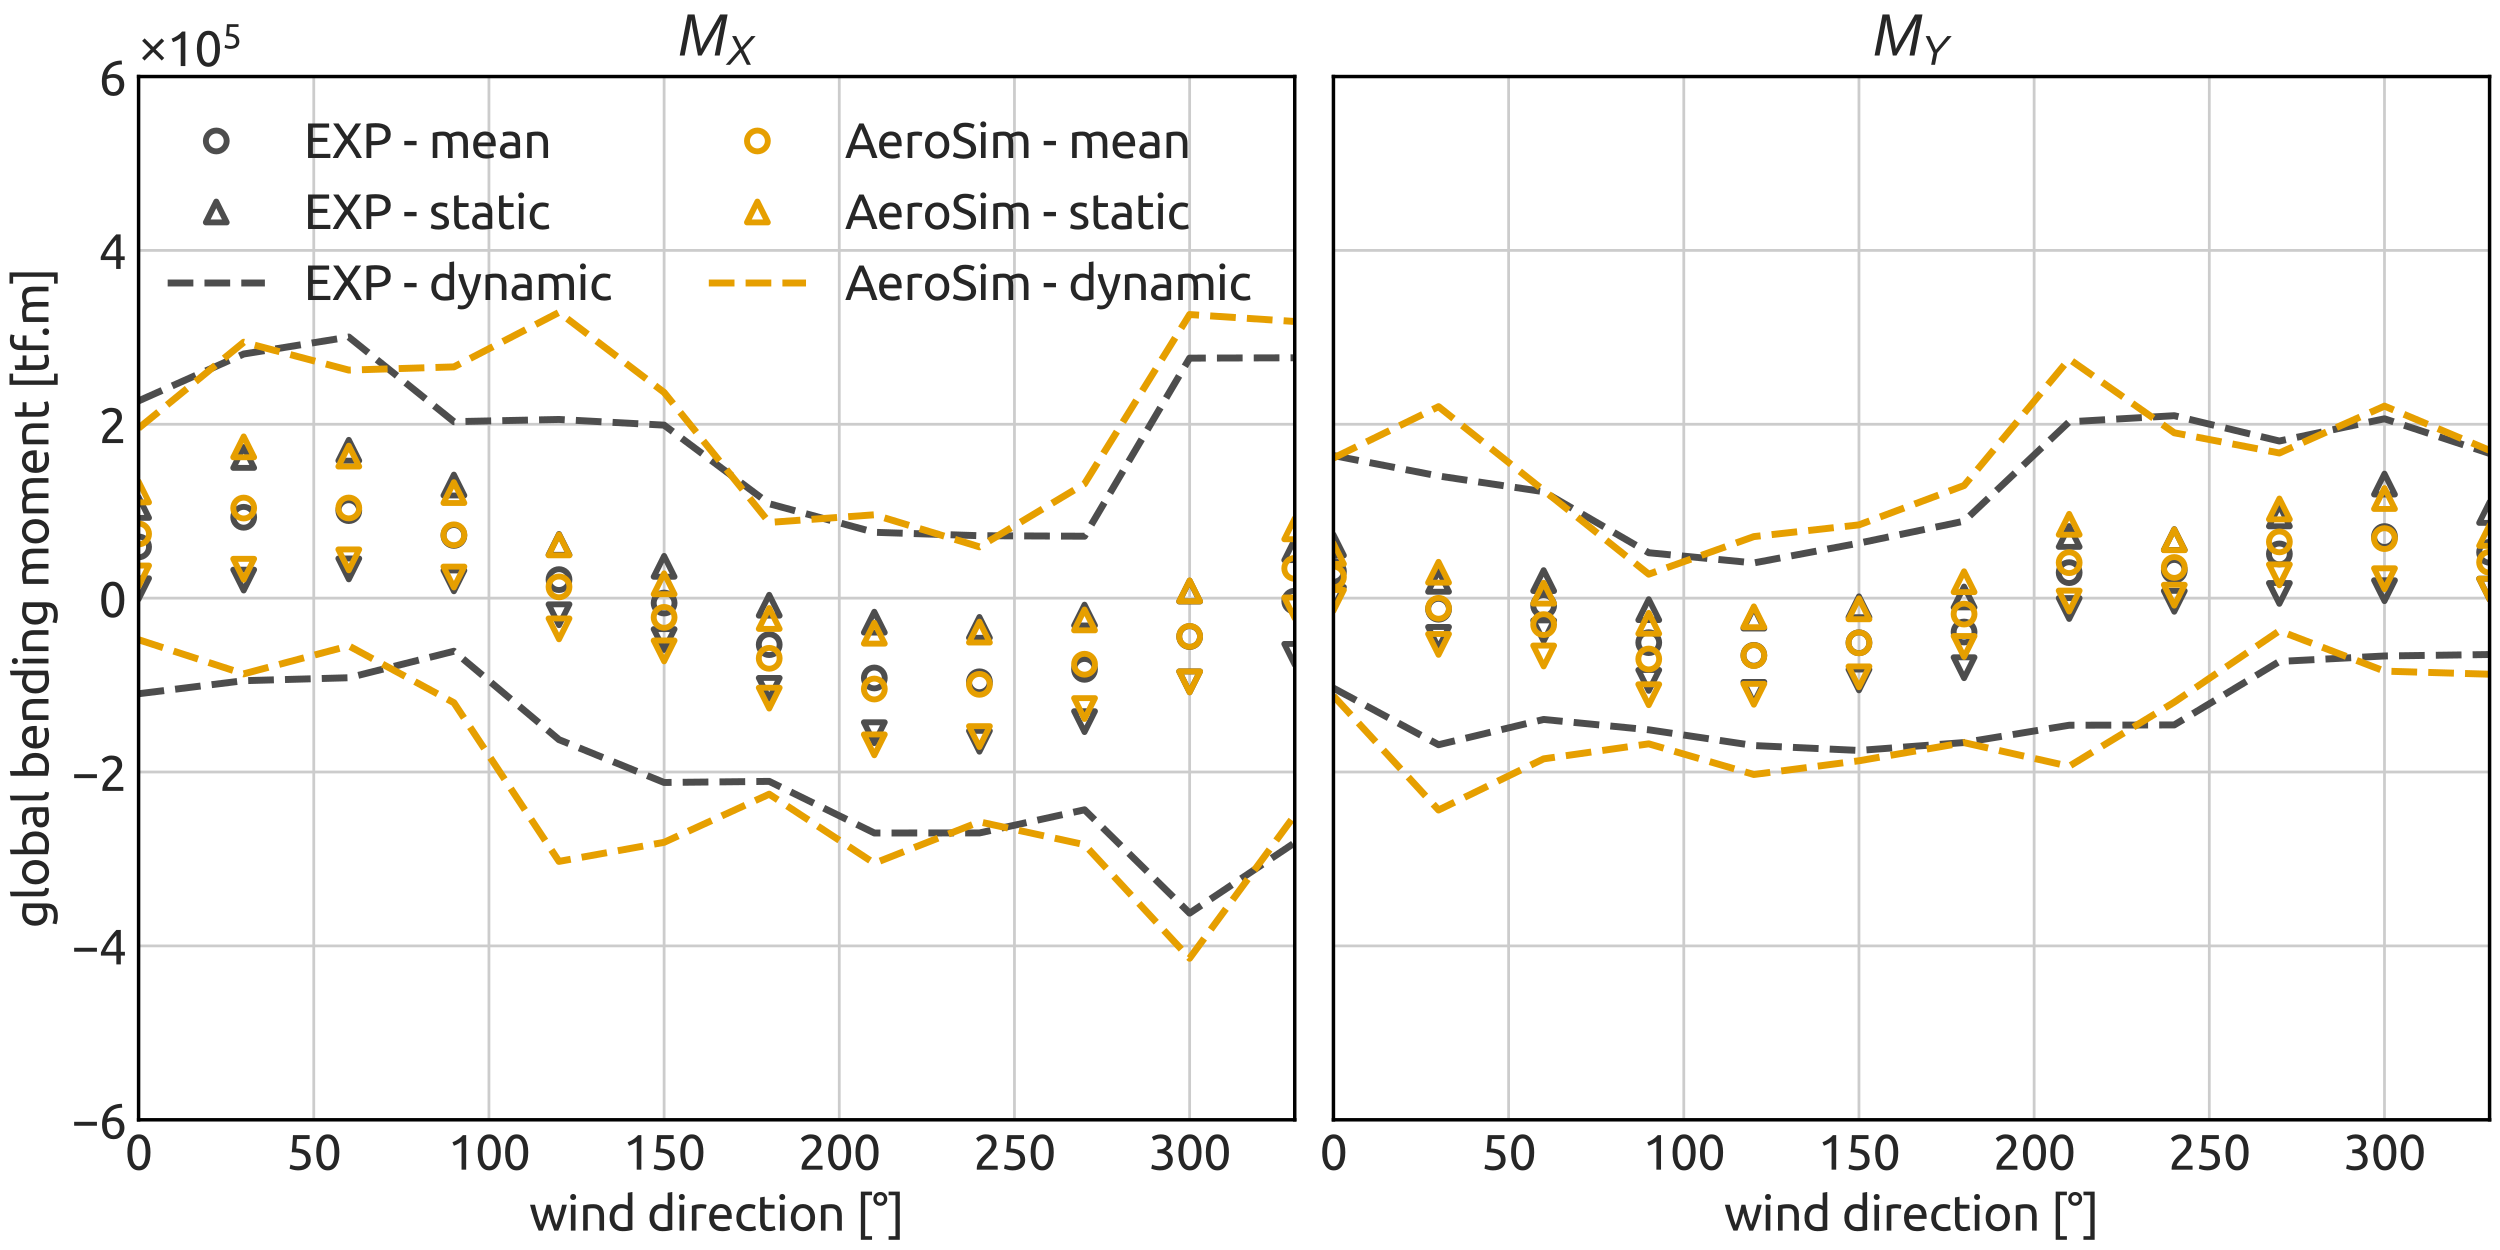 <?xml version="1.0" encoding="utf-8" standalone="no"?>
<!DOCTYPE svg PUBLIC "-//W3C//DTD SVG 1.1//EN"
  "http://www.w3.org/Graphics/SVG/1.1/DTD/svg11.dtd">
<svg xmlns:xlink="http://www.w3.org/1999/xlink" width="720pt" height="360pt" viewBox="0 0 720 360" xmlns="http://www.w3.org/2000/svg" version="1.1">
 <defs>
  <style type="text/css">*{stroke-linejoin: round; stroke-linecap: butt}</style>
 </defs>
 <g id="figure_1">
  <g id="patch_1">
   <path d="M 0 360 
L 720 360 
L 720 0 
L 0 0 
z
" style="fill: #ffffff"/>
  </g>
  <g id="axes_1">
   <g id="patch_2">
    <path d="M 39.913 322.495 
L 372.882 322.495 
L 372.882 22.036 
L 39.913 22.036 
z
" style="fill: #ffffff"/>
   </g>
   <g id="matplotlib.axis_1">
    <g id="xtick_1">
     <g id="line2d_1">
      <path d="M 39.913 322.495 
L 39.913 22.036 
" clip-path="url(#pbd67f3a6dc)" style="fill: none; stroke: #cccccc; stroke-width: 0.8; stroke-linecap: round"/>
     </g>
     <g id="line2d_2"/>
     <g id="text_1">
      <!-- 0 -->
      <g style="fill: #262626" transform="translate(35.965 336.858) scale(0.14 -0.14)">
       <defs>
        <path id="Ubuntu-30" d="M 320 2221 
Q 320 3334 713 3936 
Q 1107 4538 1805 4538 
Q 2502 4538 2896 3936 
Q 3290 3334 3290 2221 
Q 3290 1107 2896 505 
Q 2502 -96 1805 -96 
Q 1107 -96 713 505 
Q 320 1107 320 2221 
z
M 2662 2221 
Q 2662 2586 2620 2912 
Q 2579 3238 2480 3481 
Q 2381 3725 2214 3869 
Q 2048 4013 1805 4013 
Q 1562 4013 1395 3869 
Q 1229 3725 1129 3481 
Q 1030 3238 988 2912 
Q 947 2586 947 2221 
Q 947 1856 988 1529 
Q 1030 1203 1129 960 
Q 1229 717 1395 573 
Q 1562 429 1805 429 
Q 2048 429 2214 573 
Q 2381 717 2480 960 
Q 2579 1203 2620 1529 
Q 2662 1856 2662 2221 
z
" transform="scale(0.016)"/>
       </defs>
       <use xlink:href="#Ubuntu-30"/>
      </g>
     </g>
    </g>
    <g id="xtick_2">
     <g id="line2d_3">
      <path d="M 90.363 322.495 
L 90.363 22.036 
" clip-path="url(#pbd67f3a6dc)" style="fill: none; stroke: #cccccc; stroke-width: 0.8; stroke-linecap: round"/>
     </g>
     <g id="line2d_4"/>
     <g id="text_2">
      <!-- 50 -->
      <g style="fill: #262626" transform="translate(82.466 336.858) scale(0.14 -0.14)">
       <defs>
        <path id="Ubuntu-35" d="M 1274 2726 
Q 2240 2688 2691 2304 
Q 3142 1920 3142 1261 
Q 3142 966 3043 716 
Q 2944 467 2742 288 
Q 2541 109 2233 6 
Q 1926 -96 1504 -96 
Q 1338 -96 1165 -70 
Q 992 -45 845 -6 
Q 698 32 582 70 
Q 467 109 416 134 
L 531 653 
Q 640 602 886 518 
Q 1133 435 1491 435 
Q 1779 435 1974 499 
Q 2170 563 2291 672 
Q 2413 781 2467 925 
Q 2522 1069 2522 1229 
Q 2522 1472 2438 1661 
Q 2355 1850 2144 1978 
Q 1933 2106 1581 2173 
Q 1229 2240 691 2240 
Q 730 2554 752 2829 
Q 774 3104 793 3366 
Q 813 3629 825 3888 
Q 838 4147 851 4435 
L 2989 4435 
L 2989 3930 
L 1370 3930 
Q 1363 3834 1350 3670 
Q 1338 3507 1325 3331 
Q 1312 3155 1299 2988 
Q 1286 2822 1274 2726 
z
" transform="scale(0.016)"/>
       </defs>
       <use xlink:href="#Ubuntu-35"/>
       <use xlink:href="#Ubuntu-30" x="56.4"/>
      </g>
     </g>
    </g>
    <g id="xtick_3">
     <g id="line2d_5">
      <path d="M 140.813 322.495 
L 140.813 22.036 
" clip-path="url(#pbd67f3a6dc)" style="fill: none; stroke: #cccccc; stroke-width: 0.8; stroke-linecap: round"/>
     </g>
     <g id="line2d_6"/>
     <g id="text_3">
      <!-- 100 -->
      <g style="fill: #262626" transform="translate(128.968 336.858) scale(0.14 -0.14)">
       <defs>
        <path id="Ubuntu-31" d="M 595 3520 
Q 960 3661 1305 3881 
Q 1651 4102 1939 4435 
L 2362 4435 
L 2362 0 
L 1766 0 
L 1766 3610 
Q 1690 3539 1578 3462 
Q 1466 3386 1334 3315 
Q 1203 3245 1059 3181 
Q 915 3117 781 3072 
L 595 3520 
z
" transform="scale(0.016)"/>
       </defs>
       <use xlink:href="#Ubuntu-31"/>
       <use xlink:href="#Ubuntu-30" x="56.4"/>
       <use xlink:href="#Ubuntu-30" x="112.8"/>
      </g>
     </g>
    </g>
    <g id="xtick_4">
     <g id="line2d_7">
      <path d="M 191.263 322.495 
L 191.263 22.036 
" clip-path="url(#pbd67f3a6dc)" style="fill: none; stroke: #cccccc; stroke-width: 0.8; stroke-linecap: round"/>
     </g>
     <g id="line2d_8"/>
     <g id="text_4">
      <!-- 150 -->
      <g style="fill: #262626" transform="translate(179.418 336.858) scale(0.14 -0.14)">
       <use xlink:href="#Ubuntu-31"/>
       <use xlink:href="#Ubuntu-35" x="56.4"/>
       <use xlink:href="#Ubuntu-30" x="112.8"/>
      </g>
     </g>
    </g>
    <g id="xtick_5">
     <g id="line2d_9">
      <path d="M 241.713 322.495 
L 241.713 22.036 
" clip-path="url(#pbd67f3a6dc)" style="fill: none; stroke: #cccccc; stroke-width: 0.8; stroke-linecap: round"/>
     </g>
     <g id="line2d_10"/>
     <g id="text_5">
      <!-- 200 -->
      <g style="fill: #262626" transform="translate(229.867 336.858) scale(0.14 -0.14)">
       <defs>
        <path id="Ubuntu-32" d="M 2989 3302 
Q 2989 3072 2896 2857 
Q 2803 2643 2649 2435 
Q 2496 2227 2304 2025 
Q 2112 1824 1920 1632 
Q 1811 1523 1667 1376 
Q 1523 1229 1395 1069 
Q 1267 909 1180 761 
Q 1094 614 1094 506 
L 3136 506 
L 3136 0 
L 448 0 
Q 442 38 442 76 
Q 442 115 442 147 
Q 442 448 541 707 
Q 640 966 800 1196 
Q 960 1427 1158 1632 
Q 1357 1837 1549 2029 
Q 1709 2182 1853 2332 
Q 1997 2483 2109 2633 
Q 2221 2784 2288 2944 
Q 2355 3104 2355 3283 
Q 2355 3475 2294 3609 
Q 2234 3744 2131 3833 
Q 2029 3923 1891 3964 
Q 1754 4006 1600 4006 
Q 1414 4006 1260 3955 
Q 1107 3904 985 3837 
Q 864 3770 781 3696 
Q 698 3622 653 3584 
L 358 4006 
Q 416 4070 531 4163 
Q 646 4256 806 4339 
Q 966 4422 1164 4480 
Q 1363 4538 1594 4538 
Q 2291 4538 2640 4214 
Q 2989 3891 2989 3302 
z
" transform="scale(0.016)"/>
       </defs>
       <use xlink:href="#Ubuntu-32"/>
       <use xlink:href="#Ubuntu-30" x="56.4"/>
       <use xlink:href="#Ubuntu-30" x="112.8"/>
      </g>
     </g>
    </g>
    <g id="xtick_6">
     <g id="line2d_11">
      <path d="M 292.163 322.495 
L 292.163 22.036 
" clip-path="url(#pbd67f3a6dc)" style="fill: none; stroke: #cccccc; stroke-width: 0.8; stroke-linecap: round"/>
     </g>
     <g id="line2d_12"/>
     <g id="text_6">
      <!-- 250 -->
      <g style="fill: #262626" transform="translate(280.317 336.858) scale(0.14 -0.14)">
       <use xlink:href="#Ubuntu-32"/>
       <use xlink:href="#Ubuntu-35" x="56.4"/>
       <use xlink:href="#Ubuntu-30" x="112.8"/>
      </g>
     </g>
    </g>
    <g id="xtick_7">
     <g id="line2d_13">
      <path d="M 342.612 322.495 
L 342.612 22.036 
" clip-path="url(#pbd67f3a6dc)" style="fill: none; stroke: #cccccc; stroke-width: 0.8; stroke-linecap: round"/>
     </g>
     <g id="line2d_14"/>
     <g id="text_7">
      <!-- 300 -->
      <g style="fill: #262626" transform="translate(330.767 336.858) scale(0.14 -0.14)">
       <defs>
        <path id="Ubuntu-33" d="M 1446 435 
Q 2016 435 2262 659 
Q 2509 883 2509 1261 
Q 2509 1504 2406 1670 
Q 2304 1837 2137 1936 
Q 1971 2035 1750 2076 
Q 1530 2118 1299 2118 
L 1146 2118 
L 1146 2605 
L 1357 2605 
Q 1517 2605 1686 2637 
Q 1856 2669 1997 2752 
Q 2138 2835 2227 2979 
Q 2317 3123 2317 3341 
Q 2317 3520 2253 3648 
Q 2189 3776 2083 3859 
Q 1978 3942 1840 3977 
Q 1702 4013 1549 4013 
Q 1242 4013 1027 3923 
Q 813 3834 666 3738 
L 435 4192 
Q 512 4243 630 4304 
Q 749 4365 896 4416 
Q 1043 4467 1212 4502 
Q 1382 4538 1568 4538 
Q 1920 4538 2176 4451 
Q 2432 4365 2598 4208 
Q 2765 4051 2848 3836 
Q 2931 3622 2931 3373 
Q 2931 3027 2732 2780 
Q 2534 2534 2253 2406 
Q 2426 2355 2586 2259 
Q 2746 2163 2864 2016 
Q 2982 1869 3056 1677 
Q 3130 1485 3130 1248 
Q 3130 960 3030 713 
Q 2931 467 2723 288 
Q 2515 109 2201 6 
Q 1888 -96 1459 -96 
Q 1293 -96 1117 -70 
Q 941 -45 787 -6 
Q 634 32 518 70 
Q 403 109 352 134 
L 467 653 
Q 576 602 829 518 
Q 1082 435 1446 435 
z
" transform="scale(0.016)"/>
       </defs>
       <use xlink:href="#Ubuntu-33"/>
       <use xlink:href="#Ubuntu-30" x="56.4"/>
       <use xlink:href="#Ubuntu-30" x="112.8"/>
      </g>
     </g>
    </g>
    <g id="text_8">
     <!-- wind direction [°] -->
     <g style="fill: #262626" transform="translate(152.384 354.41) scale(0.14 -0.14)">
      <defs>
       <path id="Ubuntu-77" d="M 3232 0 
Q 3053 461 2851 1053 
Q 2650 1645 2483 2285 
Q 2317 1645 2118 1053 
Q 1920 461 1741 0 
L 1222 0 
Q 928 659 646 1504 
Q 365 2349 115 3328 
L 755 3328 
Q 819 3027 908 2675 
Q 998 2323 1097 1971 
Q 1197 1619 1305 1292 
Q 1414 966 1510 723 
Q 1619 1024 1724 1360 
Q 1830 1696 1926 2038 
Q 2022 2381 2108 2710 
Q 2195 3040 2259 3328 
L 2752 3328 
Q 2810 3040 2893 2710 
Q 2976 2381 3072 2038 
Q 3168 1696 3273 1360 
Q 3379 1024 3488 723 
Q 3584 966 3689 1292 
Q 3795 1619 3897 1971 
Q 4000 2323 4089 2675 
Q 4179 3027 4243 3328 
L 4858 3328 
Q 4608 2349 4326 1504 
Q 4045 659 3750 0 
L 3232 0 
z
" transform="scale(0.016)"/>
       <path id="Ubuntu-69" d="M 1107 0 
L 512 0 
L 512 3328 
L 1107 3328 
L 1107 0 
z
M 806 3930 
Q 646 3930 534 4035 
Q 422 4141 422 4320 
Q 422 4499 534 4604 
Q 646 4710 806 4710 
Q 966 4710 1078 4604 
Q 1190 4499 1190 4320 
Q 1190 4141 1078 4035 
Q 966 3930 806 3930 
z
" transform="scale(0.016)"/>
       <path id="Ubuntu-6e" d="M 512 3232 
Q 717 3283 1056 3340 
Q 1395 3398 1837 3398 
Q 2234 3398 2496 3286 
Q 2758 3174 2915 2972 
Q 3072 2771 3136 2489 
Q 3200 2208 3200 1869 
L 3200 0 
L 2605 0 
L 2605 1741 
Q 2605 2048 2563 2265 
Q 2522 2483 2426 2617 
Q 2330 2752 2170 2813 
Q 2010 2874 1773 2874 
Q 1677 2874 1574 2867 
Q 1472 2861 1379 2851 
Q 1286 2842 1212 2829 
Q 1139 2816 1107 2810 
L 1107 0 
L 512 0 
L 512 3232 
z
" transform="scale(0.016)"/>
       <path id="Ubuntu-64" d="M 2662 2624 
Q 2554 2714 2349 2797 
Q 2144 2880 1901 2880 
Q 1645 2880 1462 2787 
Q 1280 2694 1165 2531 
Q 1050 2368 998 2144 
Q 947 1920 947 1664 
Q 947 1082 1235 765 
Q 1523 448 2003 448 
Q 2246 448 2409 470 
Q 2573 493 2662 518 
L 2662 2624 
z
M 2662 4864 
L 3258 4966 
L 3258 96 
Q 3053 38 2733 -19 
Q 2413 -77 1997 -77 
Q 1613 -77 1305 44 
Q 998 166 780 390 
Q 563 614 444 937 
Q 326 1261 326 1664 
Q 326 2048 425 2368 
Q 525 2688 717 2918 
Q 909 3149 1187 3277 
Q 1466 3405 1824 3405 
Q 2112 3405 2333 3328 
Q 2554 3251 2662 3181 
L 2662 4864 
z
" transform="scale(0.016)"/>
       <path id="Ubuntu-20" transform="scale(0.016)"/>
       <path id="Ubuntu-72" d="M 1741 3398 
Q 1818 3398 1917 3388 
Q 2016 3379 2112 3363 
Q 2208 3347 2288 3331 
Q 2368 3315 2406 3302 
L 2304 2784 
Q 2234 2810 2070 2845 
Q 1907 2880 1651 2880 
Q 1485 2880 1321 2845 
Q 1158 2810 1107 2797 
L 1107 0 
L 512 0 
L 512 3187 
Q 723 3264 1036 3331 
Q 1350 3398 1741 3398 
z
" transform="scale(0.016)"/>
       <path id="Ubuntu-65" d="M 326 1658 
Q 326 2099 454 2428 
Q 582 2758 793 2976 
Q 1005 3194 1280 3302 
Q 1555 3411 1843 3411 
Q 2515 3411 2873 2992 
Q 3232 2573 3232 1715 
Q 3232 1677 3232 1616 
Q 3232 1555 3226 1504 
L 947 1504 
Q 986 986 1248 717 
Q 1510 448 2067 448 
Q 2381 448 2595 502 
Q 2810 557 2918 608 
L 3002 109 
Q 2893 51 2621 -13 
Q 2349 -77 2003 -77 
Q 1568 -77 1251 54 
Q 934 186 729 416 
Q 525 646 425 963 
Q 326 1280 326 1658 
z
M 2611 1984 
Q 2618 2387 2410 2646 
Q 2202 2906 1837 2906 
Q 1632 2906 1475 2826 
Q 1318 2746 1209 2618 
Q 1101 2490 1040 2323 
Q 979 2157 960 1984 
L 2611 1984 
z
" transform="scale(0.016)"/>
       <path id="Ubuntu-63" d="M 1958 -77 
Q 1555 -77 1251 51 
Q 947 179 739 409 
Q 531 640 428 957 
Q 326 1274 326 1658 
Q 326 2042 438 2362 
Q 550 2682 755 2915 
Q 960 3149 1257 3280 
Q 1555 3411 1920 3411 
Q 2144 3411 2368 3372 
Q 2592 3334 2797 3251 
L 2662 2746 
Q 2528 2810 2352 2848 
Q 2176 2886 1978 2886 
Q 1478 2886 1212 2572 
Q 947 2259 947 1658 
Q 947 1389 1008 1165 
Q 1069 941 1200 781 
Q 1331 621 1536 534 
Q 1741 448 2035 448 
Q 2272 448 2464 493 
Q 2656 538 2765 589 
L 2848 90 
Q 2797 58 2701 29 
Q 2605 0 2483 -22 
Q 2362 -45 2224 -61 
Q 2086 -77 1958 -77 
z
" transform="scale(0.016)"/>
       <path id="Ubuntu-74" d="M 1069 3328 
L 2330 3328 
L 2330 2829 
L 1069 2829 
L 1069 1293 
Q 1069 1043 1107 880 
Q 1146 717 1222 624 
Q 1299 531 1414 492 
Q 1530 454 1683 454 
Q 1952 454 2115 515 
Q 2278 576 2342 602 
L 2458 109 
Q 2368 64 2144 -3 
Q 1920 -70 1632 -70 
Q 1293 -70 1072 16 
Q 851 102 716 275 
Q 582 448 528 701 
Q 474 954 474 1286 
L 474 4256 
L 1069 4358 
L 1069 3328 
z
" transform="scale(0.016)"/>
       <path id="Ubuntu-6f" d="M 3450 1664 
Q 3450 1267 3334 947 
Q 3219 627 3011 396 
Q 2803 166 2515 41 
Q 2227 -83 1888 -83 
Q 1549 -83 1261 41 
Q 973 166 765 396 
Q 557 627 441 947 
Q 326 1267 326 1664 
Q 326 2054 441 2377 
Q 557 2701 765 2931 
Q 973 3162 1261 3286 
Q 1549 3411 1888 3411 
Q 2227 3411 2515 3286 
Q 2803 3162 3011 2931 
Q 3219 2701 3334 2377 
Q 3450 2054 3450 1664 
z
M 2829 1664 
Q 2829 2227 2576 2556 
Q 2323 2886 1888 2886 
Q 1453 2886 1200 2556 
Q 947 2227 947 1664 
Q 947 1101 1200 771 
Q 1453 442 1888 442 
Q 2323 442 2576 771 
Q 2829 1101 2829 1664 
z
" transform="scale(0.016)"/>
       <path id="Ubuntu-5b" d="M 614 5011 
L 2054 5011 
L 2054 4544 
L 1171 4544 
L 1171 -717 
L 2054 -717 
L 2054 -1184 
L 614 -1184 
L 614 5011 
z
" transform="scale(0.016)"/>
       <path id="Ubuntu-b0" d="M 1958 4077 
Q 1958 3872 1884 3705 
Q 1811 3539 1689 3424 
Q 1568 3309 1405 3248 
Q 1242 3187 1062 3187 
Q 883 3187 720 3248 
Q 557 3309 435 3424 
Q 314 3539 240 3705 
Q 166 3872 166 4077 
Q 166 4282 240 4448 
Q 314 4614 435 4729 
Q 557 4845 720 4905 
Q 883 4966 1062 4966 
Q 1242 4966 1405 4905 
Q 1568 4845 1689 4729 
Q 1811 4614 1884 4448 
Q 1958 4282 1958 4077 
z
M 1530 4077 
Q 1530 4301 1392 4432 
Q 1254 4563 1062 4563 
Q 870 4563 732 4432 
Q 595 4301 595 4077 
Q 595 3853 732 3721 
Q 870 3590 1062 3590 
Q 1254 3590 1392 3721 
Q 1530 3853 1530 4077 
z
" transform="scale(0.016)"/>
       <path id="Ubuntu-5d" d="M 1491 -1184 
L 51 -1184 
L 51 -717 
L 934 -717 
L 934 4544 
L 51 4544 
L 51 5011 
L 1491 5011 
L 1491 -1184 
z
" transform="scale(0.016)"/>
      </defs>
      <use xlink:href="#Ubuntu-77"/>
      <use xlink:href="#Ubuntu-69" x="77.7"/>
      <use xlink:href="#Ubuntu-6e" x="103"/>
      <use xlink:href="#Ubuntu-64" x="160.4"/>
      <use xlink:href="#Ubuntu-20" x="219.3"/>
      <use xlink:href="#Ubuntu-64" x="242.4"/>
      <use xlink:href="#Ubuntu-69" x="301.3"/>
      <use xlink:href="#Ubuntu-72" x="326.6"/>
      <use xlink:href="#Ubuntu-65" x="365.2"/>
      <use xlink:href="#Ubuntu-63" x="421.1"/>
      <use xlink:href="#Ubuntu-74" x="467.6"/>
      <use xlink:href="#Ubuntu-69" x="507.8"/>
      <use xlink:href="#Ubuntu-6f" x="533.1"/>
      <use xlink:href="#Ubuntu-6e" x="592.1"/>
      <use xlink:href="#Ubuntu-20" x="649.5"/>
      <use xlink:href="#Ubuntu-5b" x="672.6"/>
      <use xlink:href="#Ubuntu-b0" x="705.5"/>
      <use xlink:href="#Ubuntu-5d" x="738.7"/>
     </g>
    </g>
   </g>
   <g id="matplotlib.axis_2">
    <g id="ytick_1">
     <g id="line2d_15">
      <path d="M 39.913 322.495 
L 372.882 322.495 
" clip-path="url(#pbd67f3a6dc)" style="fill: none; stroke: #cccccc; stroke-width: 0.8; stroke-linecap: round"/>
     </g>
     <g id="line2d_16"/>
     <g id="text_9">
      <!-- $\mathdefault{−6}$ -->
      <g style="fill: #262626" transform="translate(20.593 327.927) scale(0.14 -0.14)">
       <defs>
        <path id="Ubuntu-2212" d="M 339 2138 
L 3270 2138 
L 3270 1632 
L 339 1632 
L 339 2138 
z
" transform="scale(0.016)"/>
        <path id="Ubuntu-36" d="M 403 1779 
Q 403 2426 582 2922 
Q 762 3418 1091 3757 
Q 1421 4096 1891 4272 
Q 2362 4448 2950 4454 
L 2995 3955 
Q 2618 3949 2307 3872 
Q 1997 3795 1753 3628 
Q 1510 3462 1344 3196 
Q 1178 2931 1094 2541 
Q 1261 2618 1469 2669 
Q 1677 2720 1901 2720 
Q 2278 2720 2540 2605 
Q 2803 2490 2969 2301 
Q 3136 2112 3209 1865 
Q 3283 1619 3283 1350 
Q 3283 1107 3200 851 
Q 3117 595 2947 384 
Q 2778 173 2515 38 
Q 2253 -96 1894 -96 
Q 1165 -96 784 403 
Q 403 902 403 1779 
z
M 1837 2234 
Q 1613 2234 1421 2192 
Q 1229 2150 1037 2067 
Q 1030 1997 1027 1923 
Q 1024 1850 1024 1779 
Q 1024 1498 1062 1248 
Q 1101 998 1200 809 
Q 1299 621 1465 509 
Q 1632 397 1888 397 
Q 2099 397 2246 486 
Q 2394 576 2490 717 
Q 2586 858 2627 1021 
Q 2669 1184 2669 1338 
Q 2669 1773 2461 2003 
Q 2253 2234 1837 2234 
z
" transform="scale(0.016)"/>
       </defs>
       <use xlink:href="#Ubuntu-2212" transform="translate(0 0.406)"/>
       <use xlink:href="#Ubuntu-36" transform="translate(56.4 0.406)"/>
      </g>
     </g>
    </g>
    <g id="ytick_2">
     <g id="line2d_17">
      <path d="M 39.913 272.419 
L 372.882 272.419 
" clip-path="url(#pbd67f3a6dc)" style="fill: none; stroke: #cccccc; stroke-width: 0.8; stroke-linecap: round"/>
     </g>
     <g id="line2d_18"/>
     <g id="text_10">
      <!-- $\mathdefault{−4}$ -->
      <g style="fill: #262626" transform="translate(20.593 277.85) scale(0.14 -0.14)">
       <defs>
        <path id="Ubuntu-34" d="M 256 1536 
Q 378 1818 589 2192 
Q 800 2566 1065 2963 
Q 1331 3360 1635 3744 
Q 1939 4128 2246 4435 
L 2816 4435 
L 2816 1619 
L 3341 1619 
L 3341 1133 
L 2816 1133 
L 2816 0 
L 2240 0 
L 2240 1133 
L 256 1133 
L 256 1536 
z
M 2240 3731 
Q 2048 3526 1853 3273 
Q 1658 3021 1472 2745 
Q 1286 2470 1123 2182 
Q 960 1894 832 1619 
L 2240 1619 
L 2240 3731 
z
" transform="scale(0.016)"/>
       </defs>
       <use xlink:href="#Ubuntu-2212" transform="translate(0 0.703)"/>
       <use xlink:href="#Ubuntu-34" transform="translate(56.4 0.703)"/>
      </g>
     </g>
    </g>
    <g id="ytick_3">
     <g id="line2d_19">
      <path d="M 39.913 222.342 
L 372.882 222.342 
" clip-path="url(#pbd67f3a6dc)" style="fill: none; stroke: #cccccc; stroke-width: 0.8; stroke-linecap: round"/>
     </g>
     <g id="line2d_20"/>
     <g id="text_11">
      <!-- $\mathdefault{−2}$ -->
      <g style="fill: #262626" transform="translate(20.593 227.774) scale(0.14 -0.14)">
       <use xlink:href="#Ubuntu-2212" transform="translate(0 0.094)"/>
       <use xlink:href="#Ubuntu-32" transform="translate(56.4 0.094)"/>
      </g>
     </g>
    </g>
    <g id="ytick_4">
     <g id="line2d_21">
      <path d="M 39.913 172.266 
L 372.882 172.266 
" clip-path="url(#pbd67f3a6dc)" style="fill: none; stroke: #cccccc; stroke-width: 0.8; stroke-linecap: round"/>
     </g>
     <g id="line2d_22"/>
     <g id="text_12">
      <!-- $\mathdefault{0}$ -->
      <g style="fill: #262626" transform="translate(28.433 177.697) scale(0.14 -0.14)">
       <use xlink:href="#Ubuntu-30" transform="translate(0 0.094)"/>
      </g>
     </g>
    </g>
    <g id="ytick_5">
     <g id="line2d_23">
      <path d="M 39.913 122.189 
L 372.882 122.189 
" clip-path="url(#pbd67f3a6dc)" style="fill: none; stroke: #cccccc; stroke-width: 0.8; stroke-linecap: round"/>
     </g>
     <g id="line2d_24"/>
     <g id="text_13">
      <!-- $\mathdefault{2}$ -->
      <g style="fill: #262626" transform="translate(28.433 127.621) scale(0.14 -0.14)">
       <use xlink:href="#Ubuntu-32" transform="translate(0 0.094)"/>
      </g>
     </g>
    </g>
    <g id="ytick_6">
     <g id="line2d_25">
      <path d="M 39.913 72.113 
L 372.882 72.113 
" clip-path="url(#pbd67f3a6dc)" style="fill: none; stroke: #cccccc; stroke-width: 0.8; stroke-linecap: round"/>
     </g>
     <g id="line2d_26"/>
     <g id="text_14">
      <!-- $\mathdefault{4}$ -->
      <g style="fill: #262626" transform="translate(28.433 77.544) scale(0.14 -0.14)">
       <use xlink:href="#Ubuntu-34" transform="translate(0 0.703)"/>
      </g>
     </g>
    </g>
    <g id="ytick_7">
     <g id="line2d_27">
      <path d="M 39.913 22.036 
L 372.882 22.036 
" clip-path="url(#pbd67f3a6dc)" style="fill: none; stroke: #cccccc; stroke-width: 0.8; stroke-linecap: round"/>
     </g>
     <g id="line2d_28"/>
     <g id="text_15">
      <!-- $\mathdefault{6}$ -->
      <g style="fill: #262626" transform="translate(28.433 27.468) scale(0.14 -0.14)">
       <use xlink:href="#Ubuntu-36" transform="translate(0 0.406)"/>
      </g>
     </g>
    </g>
    <g id="text_16">
     <!-- global bending moment [tf.m] -->
     <g style="fill: #262626" transform="translate(13.962 267.336) rotate(-90) scale(0.14 -0.14)">
      <defs>
       <path id="Ubuntu-67" d="M 2598 333 
Q 2522 282 2301 202 
Q 2080 122 1786 122 
Q 1485 122 1219 218 
Q 954 314 755 515 
Q 557 717 441 1017 
Q 326 1318 326 1734 
Q 326 2099 435 2403 
Q 544 2707 752 2928 
Q 960 3149 1261 3273 
Q 1562 3398 1939 3398 
Q 2355 3398 2665 3337 
Q 2976 3277 3187 3226 
L 3187 256 
Q 3187 -512 2790 -857 
Q 2394 -1203 1587 -1203 
Q 1274 -1203 995 -1152 
Q 717 -1101 512 -1030 
L 621 -512 
Q 800 -582 1059 -636 
Q 1318 -691 1600 -691 
Q 2131 -691 2364 -480 
Q 2598 -269 2598 192 
L 2598 333 
z
M 2592 2803 
Q 2502 2829 2352 2851 
Q 2202 2874 1946 2874 
Q 1466 2874 1206 2560 
Q 947 2246 947 1728 
Q 947 1440 1020 1235 
Q 1094 1030 1219 896 
Q 1344 762 1507 698 
Q 1670 634 1843 634 
Q 2080 634 2278 701 
Q 2477 768 2592 858 
L 2592 2803 
z
" transform="scale(0.016)"/>
       <path id="Ubuntu-6c" d="M 1510 -64 
Q 960 -51 729 173 
Q 499 397 499 870 
L 499 4864 
L 1094 4966 
L 1094 966 
Q 1094 819 1120 723 
Q 1146 627 1203 569 
Q 1261 512 1357 483 
Q 1453 454 1594 435 
L 1510 -64 
z
" transform="scale(0.016)"/>
       <path id="Ubuntu-62" d="M 1107 3181 
Q 1216 3251 1437 3328 
Q 1658 3405 1946 3405 
Q 2304 3405 2582 3277 
Q 2861 3149 3053 2918 
Q 3245 2688 3344 2368 
Q 3443 2048 3443 1664 
Q 3443 1261 3324 937 
Q 3206 614 2988 390 
Q 2771 166 2464 44 
Q 2157 -77 1773 -77 
Q 1357 -77 1037 -19 
Q 717 38 512 96 
L 512 4864 
L 1107 4966 
L 1107 3181 
z
M 1107 518 
Q 1197 493 1360 470 
Q 1523 448 1766 448 
Q 2246 448 2534 765 
Q 2822 1082 2822 1664 
Q 2822 1920 2771 2144 
Q 2720 2368 2605 2531 
Q 2490 2694 2307 2787 
Q 2125 2880 1869 2880 
Q 1626 2880 1421 2797 
Q 1216 2714 1107 2624 
L 1107 518 
z
" transform="scale(0.016)"/>
       <path id="Ubuntu-61" d="M 1638 429 
Q 1850 429 2013 438 
Q 2176 448 2285 474 
L 2285 1466 
Q 2221 1498 2077 1520 
Q 1933 1542 1728 1542 
Q 1594 1542 1443 1523 
Q 1293 1504 1168 1443 
Q 1043 1382 960 1276 
Q 877 1171 877 998 
Q 877 678 1081 553 
Q 1286 429 1638 429 
z
M 1587 3411 
Q 1946 3411 2192 3318 
Q 2438 3226 2588 3056 
Q 2739 2886 2803 2652 
Q 2867 2419 2867 2138 
L 2867 58 
Q 2790 45 2652 22 
Q 2515 0 2342 -19 
Q 2170 -38 1968 -54 
Q 1766 -70 1568 -70 
Q 1286 -70 1049 -12 
Q 813 45 640 169 
Q 467 294 371 499 
Q 275 704 275 992 
Q 275 1267 387 1465 
Q 499 1664 691 1785 
Q 883 1907 1139 1964 
Q 1395 2022 1677 2022 
Q 1766 2022 1862 2012 
Q 1958 2003 2044 1987 
Q 2131 1971 2195 1958 
Q 2259 1946 2285 1939 
L 2285 2106 
Q 2285 2253 2253 2397 
Q 2221 2541 2137 2653 
Q 2054 2765 1910 2832 
Q 1766 2899 1536 2899 
Q 1242 2899 1021 2857 
Q 800 2816 691 2771 
L 621 3264 
Q 736 3315 1005 3363 
Q 1274 3411 1587 3411 
z
" transform="scale(0.016)"/>
       <path id="Ubuntu-6d" d="M 512 3232 
Q 717 3283 1053 3340 
Q 1389 3398 1830 3398 
Q 2150 3398 2368 3312 
Q 2586 3226 2733 3059 
Q 2778 3091 2874 3148 
Q 2970 3206 3110 3260 
Q 3251 3315 3424 3356 
Q 3597 3398 3795 3398 
Q 4179 3398 4422 3286 
Q 4666 3174 4803 2969 
Q 4941 2765 4989 2483 
Q 5037 2202 5037 1869 
L 5037 0 
L 4442 0 
L 4442 1741 
Q 4442 2035 4413 2246 
Q 4384 2458 4304 2598 
Q 4224 2739 4086 2806 
Q 3949 2874 3731 2874 
Q 3430 2874 3235 2794 
Q 3040 2714 2970 2650 
Q 3021 2483 3046 2284 
Q 3072 2086 3072 1869 
L 3072 0 
L 2477 0 
L 2477 1741 
Q 2477 2035 2445 2246 
Q 2413 2458 2333 2598 
Q 2253 2739 2115 2806 
Q 1978 2874 1766 2874 
Q 1677 2874 1574 2867 
Q 1472 2861 1379 2851 
Q 1286 2842 1209 2829 
Q 1133 2816 1107 2810 
L 1107 0 
L 512 0 
L 512 3232 
z
" transform="scale(0.016)"/>
       <path id="Ubuntu-66" d="M 1811 4966 
Q 2074 4966 2262 4928 
Q 2451 4890 2528 4858 
L 2419 4346 
Q 2342 4384 2201 4419 
Q 2061 4454 1856 4454 
Q 1440 4454 1273 4227 
Q 1107 4000 1107 3616 
L 1107 3328 
L 2387 3328 
L 2387 2829 
L 1107 2829 
L 1107 0 
L 512 0 
L 512 3629 
Q 512 4269 825 4617 
Q 1139 4966 1811 4966 
z
" transform="scale(0.016)"/>
       <path id="Ubuntu-2e" d="M 1216 346 
Q 1216 173 1101 45 
Q 986 -83 787 -83 
Q 589 -83 473 45 
Q 358 173 358 346 
Q 358 518 473 646 
Q 589 774 787 774 
Q 986 774 1101 646 
Q 1216 518 1216 346 
z
" transform="scale(0.016)"/>
      </defs>
      <use xlink:href="#Ubuntu-67"/>
      <use xlink:href="#Ubuntu-6c" x="57.8"/>
      <use xlink:href="#Ubuntu-6f" x="85.1"/>
      <use xlink:href="#Ubuntu-62" x="144.1"/>
      <use xlink:href="#Ubuntu-61" x="203"/>
      <use xlink:href="#Ubuntu-6c" x="255.2"/>
      <use xlink:href="#Ubuntu-20" x="282.5"/>
      <use xlink:href="#Ubuntu-62" x="305.6"/>
      <use xlink:href="#Ubuntu-65" x="364.5"/>
      <use xlink:href="#Ubuntu-6e" x="420.4"/>
      <use xlink:href="#Ubuntu-64" x="477.8"/>
      <use xlink:href="#Ubuntu-69" x="536.7"/>
      <use xlink:href="#Ubuntu-6e" x="562"/>
      <use xlink:href="#Ubuntu-67" x="619.4"/>
      <use xlink:href="#Ubuntu-20" x="677.2"/>
      <use xlink:href="#Ubuntu-6d" x="700.3"/>
      <use xlink:href="#Ubuntu-6f" x="786.4"/>
      <use xlink:href="#Ubuntu-6d" x="845.4"/>
      <use xlink:href="#Ubuntu-65" x="931.5"/>
      <use xlink:href="#Ubuntu-6e" x="987.4"/>
      <use xlink:href="#Ubuntu-74" x="1044.8"/>
      <use xlink:href="#Ubuntu-20" x="1085"/>
      <use xlink:href="#Ubuntu-5b" x="1108.1"/>
      <use xlink:href="#Ubuntu-74" x="1141"/>
      <use xlink:href="#Ubuntu-66" x="1181.2"/>
      <use xlink:href="#Ubuntu-2e" x="1214.55"/>
      <use xlink:href="#Ubuntu-6d" x="1239.15"/>
      <use xlink:href="#Ubuntu-5d" x="1325.25"/>
     </g>
    </g>
    <g id="text_17">
     <!-- $\times\mathdefault{10^{5}}\mathdefault{}$ -->
     <g style="fill: #262626" transform="translate(39.913 19.036) scale(0.14 -0.14)">
      <defs>
       <path id="LiberationSans-d7" d="M 444 1031 
L 1550 2138 
L 450 3238 
L 775 3559 
L 1869 2456 
L 2963 3553 
L 3291 3225 
L 2197 2138 
L 3297 1038 
L 2978 709 
L 1875 1813 
L 763 703 
L 444 1031 
z
" transform="scale(0.016)"/>
      </defs>
      <use xlink:href="#LiberationSans-d7" transform="translate(0 0.092)"/>
      <use xlink:href="#Ubuntu-31" transform="translate(58.398 0.092)"/>
      <use xlink:href="#Ubuntu-30" transform="translate(114.798 0.092)"/>
      <use xlink:href="#Ubuntu-35" transform="translate(172.108 36.492) scale(0.7)"/>
     </g>
    </g>
   </g>
   <g id="line2d_29">
    <defs>
     <path id="mcc45e33970" d="M 0 3 
C 0.796 3 1.559 2.684 2.121 2.121 
C 2.684 1.559 3 0.796 3 0 
C 3 -0.796 2.684 -1.559 2.121 -2.121 
C 1.559 -2.684 0.796 -3 0 -3 
C -0.796 -3 -1.559 -2.684 -2.121 -2.121 
C -2.684 -1.559 -3 -0.796 -3 0 
C -3 0.796 -2.684 1.559 -2.121 2.121 
C -1.559 2.684 -0.796 3 0 3 
z
" style="stroke: #4d4d4d; stroke-width: 1.7"/>
    </defs>
    <g clip-path="url(#pbd67f3a6dc)">
     <use xlink:href="#mcc45e33970" x="39.913" y="157.513" style="fill-opacity: 0; stroke: #4d4d4d; stroke-width: 1.7"/>
     <use xlink:href="#mcc45e33970" x="70.183" y="148.977" style="fill-opacity: 0; stroke: #4d4d4d; stroke-width: 1.7"/>
     <use xlink:href="#mcc45e33970" x="100.453" y="147.061" style="fill-opacity: 0; stroke: #4d4d4d; stroke-width: 1.7"/>
     <use xlink:href="#mcc45e33970" x="130.723" y="154.204" style="fill-opacity: 0; stroke: #4d4d4d; stroke-width: 1.7"/>
     <use xlink:href="#mcc45e33970" x="160.993" y="166.928" style="fill-opacity: 0; stroke: #4d4d4d; stroke-width: 1.7"/>
     <use xlink:href="#mcc45e33970" x="191.263" y="173.673" style="fill-opacity: 0; stroke: #4d4d4d; stroke-width: 1.7"/>
     <use xlink:href="#mcc45e33970" x="221.533" y="185.654" style="fill-opacity: 0; stroke: #4d4d4d; stroke-width: 1.7"/>
     <use xlink:href="#mcc45e33970" x="251.803" y="195.252" style="fill-opacity: 0; stroke: #4d4d4d; stroke-width: 1.7"/>
     <use xlink:href="#mcc45e33970" x="282.073" y="196.354" style="fill-opacity: 0; stroke: #4d4d4d; stroke-width: 1.7"/>
     <use xlink:href="#mcc45e33970" x="312.343" y="192.771" style="fill-opacity: 0; stroke: #4d4d4d; stroke-width: 1.7"/>
     <use xlink:href="#mcc45e33970" x="342.612" y="183.329" style="fill-opacity: 0; stroke: #4d4d4d; stroke-width: 1.7"/>
     <use xlink:href="#mcc45e33970" x="372.882" y="173.128" style="fill-opacity: 0; stroke: #4d4d4d; stroke-width: 1.7"/>
    </g>
   </g>
   <g id="line2d_30">
    <defs>
     <path id="m54cce40a31" d="M 0 -3 
L -3 3 
L 3 3 
z
" style="stroke: #4d4d4d; stroke-width: 1.7; stroke-linejoin: miter"/>
    </defs>
    <g clip-path="url(#pbd67f3a6dc)">
     <use xlink:href="#m54cce40a31" x="39.913" y="146.147" style="fill-opacity: 0; stroke: #4d4d4d; stroke-width: 1.7; stroke-linejoin: miter"/>
     <use xlink:href="#m54cce40a31" x="70.183" y="131.743" style="fill-opacity: 0; stroke: #4d4d4d; stroke-width: 1.7; stroke-linejoin: miter"/>
     <use xlink:href="#m54cce40a31" x="100.453" y="129.683" style="fill-opacity: 0; stroke: #4d4d4d; stroke-width: 1.7; stroke-linejoin: miter"/>
     <use xlink:href="#m54cce40a31" x="130.723" y="139.691" style="fill-opacity: 0; stroke: #4d4d4d; stroke-width: 1.7; stroke-linejoin: miter"/>
     <use xlink:href="#m54cce40a31" x="160.993" y="156.787" style="fill-opacity: 0; stroke: #4d4d4d; stroke-width: 1.7; stroke-linejoin: miter"/>
     <use xlink:href="#m54cce40a31" x="191.263" y="163.106" style="fill-opacity: 0; stroke: #4d4d4d; stroke-width: 1.7; stroke-linejoin: miter"/>
     <use xlink:href="#m54cce40a31" x="221.533" y="174.309" style="fill-opacity: 0; stroke: #4d4d4d; stroke-width: 1.7; stroke-linejoin: miter"/>
     <use xlink:href="#m54cce40a31" x="251.803" y="179.186" style="fill-opacity: 0; stroke: #4d4d4d; stroke-width: 1.7; stroke-linejoin: miter"/>
     <use xlink:href="#m54cce40a31" x="282.073" y="180.69" style="fill-opacity: 0; stroke: #4d4d4d; stroke-width: 1.7; stroke-linejoin: miter"/>
     <use xlink:href="#m54cce40a31" x="312.343" y="177.145" style="fill-opacity: 0; stroke: #4d4d4d; stroke-width: 1.7; stroke-linejoin: miter"/>
     <use xlink:href="#m54cce40a31" x="342.612" y="170.232" style="fill-opacity: 0; stroke: #4d4d4d; stroke-width: 1.7; stroke-linejoin: miter"/>
     <use xlink:href="#m54cce40a31" x="372.882" y="158.318" style="fill-opacity: 0; stroke: #4d4d4d; stroke-width: 1.7; stroke-linejoin: miter"/>
    </g>
   </g>
   <g id="line2d_31">
    <defs>
     <path id="me96509068f" d="M -0 3 
L 3 -3 
L -3 -3 
z
" style="stroke: #4d4d4d; stroke-width: 1.7; stroke-linejoin: miter"/>
    </defs>
    <g clip-path="url(#pbd67f3a6dc)">
     <use xlink:href="#me96509068f" x="39.913" y="169.557" style="fill-opacity: 0; stroke: #4d4d4d; stroke-width: 1.7; stroke-linejoin: miter"/>
     <use xlink:href="#me96509068f" x="70.183" y="167.063" style="fill-opacity: 0; stroke: #4d4d4d; stroke-width: 1.7; stroke-linejoin: miter"/>
     <use xlink:href="#me96509068f" x="100.453" y="163.847" style="fill-opacity: 0; stroke: #4d4d4d; stroke-width: 1.7; stroke-linejoin: miter"/>
     <use xlink:href="#me96509068f" x="130.723" y="167.281" style="fill-opacity: 0; stroke: #4d4d4d; stroke-width: 1.7; stroke-linejoin: miter"/>
     <use xlink:href="#me96509068f" x="160.993" y="177.044" style="fill-opacity: 0; stroke: #4d4d4d; stroke-width: 1.7; stroke-linejoin: miter"/>
     <use xlink:href="#me96509068f" x="191.263" y="184.187" style="fill-opacity: 0; stroke: #4d4d4d; stroke-width: 1.7; stroke-linejoin: miter"/>
     <use xlink:href="#me96509068f" x="221.533" y="198.244" style="fill-opacity: 0; stroke: #4d4d4d; stroke-width: 1.7; stroke-linejoin: miter"/>
     <use xlink:href="#me96509068f" x="251.803" y="211.023" style="fill-opacity: 0; stroke: #4d4d4d; stroke-width: 1.7; stroke-linejoin: miter"/>
     <use xlink:href="#me96509068f" x="282.073" y="213.484" style="fill-opacity: 0; stroke: #4d4d4d; stroke-width: 1.7; stroke-linejoin: miter"/>
     <use xlink:href="#me96509068f" x="312.343" y="207.837" style="fill-opacity: 0; stroke: #4d4d4d; stroke-width: 1.7; stroke-linejoin: miter"/>
     <use xlink:href="#me96509068f" x="342.612" y="196.372" style="fill-opacity: 0; stroke: #4d4d4d; stroke-width: 1.7; stroke-linejoin: miter"/>
     <use xlink:href="#me96509068f" x="372.882" y="188.449" style="fill-opacity: 0; stroke: #4d4d4d; stroke-width: 1.7; stroke-linejoin: miter"/>
    </g>
   </g>
   <g id="line2d_32">
    <path d="M 39.913 115.453 
L 70.183 101.953 
L 100.453 97.068 
L 130.723 121.441 
L 160.993 120.804 
L 191.263 122.443 
L 221.533 145.08 
L 251.803 153.302 
L 282.073 154.284 
L 312.343 154.431 
L 342.612 103.142 
L 372.882 103.038 
" clip-path="url(#pbd67f3a6dc)" style="fill: none; stroke-dasharray: 7.4,3.2; stroke-dashoffset: 0; stroke: #4d4d4d; stroke-width: 2"/>
   </g>
   <g id="line2d_33">
    <path d="M 39.913 199.801 
L 70.183 196.04 
L 100.453 195.19 
L 130.723 187.558 
L 160.993 213.026 
L 191.263 225.356 
L 221.533 225.036 
L 251.803 239.899 
L 282.073 239.889 
L 312.343 233.22 
L 342.612 262.986 
L 372.882 242.706 
" clip-path="url(#pbd67f3a6dc)" style="fill: none; stroke-dasharray: 7.4,3.2; stroke-dashoffset: 0; stroke: #4d4d4d; stroke-width: 2"/>
   </g>
   <g id="line2d_34">
    <defs>
     <path id="m8596585247" d="M 0 3 
C 0.796 3 1.559 2.684 2.121 2.121 
C 2.684 1.559 3 0.796 3 0 
C 3 -0.796 2.684 -1.559 2.121 -2.121 
C 1.559 -2.684 0.796 -3 0 -3 
C -0.796 -3 -1.559 -2.684 -2.121 -2.121 
C -2.684 -1.559 -3 -0.796 -3 0 
C -3 0.796 -2.684 1.559 -2.121 2.121 
C -1.559 2.684 -0.796 3 0 3 
z
" style="stroke: #e69f00; stroke-width: 1.7"/>
    </defs>
    <g clip-path="url(#pbd67f3a6dc)">
     <use xlink:href="#m8596585247" x="39.913" y="153.785" style="fill-opacity: 0; stroke: #e69f00; stroke-width: 1.7"/>
     <use xlink:href="#m8596585247" x="70.183" y="146.319" style="fill-opacity: 0; stroke: #e69f00; stroke-width: 1.7"/>
     <use xlink:href="#m8596585247" x="100.453" y="146.302" style="fill-opacity: 0; stroke: #e69f00; stroke-width: 1.7"/>
     <use xlink:href="#m8596585247" x="130.723" y="154.025" style="fill-opacity: 0; stroke: #e69f00; stroke-width: 1.7"/>
     <use xlink:href="#m8596585247" x="160.993" y="169.025" style="fill-opacity: 0; stroke: #e69f00; stroke-width: 1.7"/>
     <use xlink:href="#m8596585247" x="191.263" y="177.803" style="fill-opacity: 0; stroke: #e69f00; stroke-width: 1.7"/>
     <use xlink:href="#m8596585247" x="221.533" y="189.594" style="fill-opacity: 0; stroke: #e69f00; stroke-width: 1.7"/>
     <use xlink:href="#m8596585247" x="251.803" y="198.441" style="fill-opacity: 0; stroke: #e69f00; stroke-width: 1.7"/>
     <use xlink:href="#m8596585247" x="282.073" y="197.092" style="fill-opacity: 0; stroke: #e69f00; stroke-width: 1.7"/>
     <use xlink:href="#m8596585247" x="312.343" y="191.3" style="fill-opacity: 0; stroke: #e69f00; stroke-width: 1.7"/>
     <use xlink:href="#m8596585247" x="342.612" y="183.278" style="fill-opacity: 0; stroke: #e69f00; stroke-width: 1.7"/>
     <use xlink:href="#m8596585247" x="372.882" y="163.692" style="fill-opacity: 0; stroke: #e69f00; stroke-width: 1.7"/>
    </g>
   </g>
   <g id="line2d_35">
    <defs>
     <path id="m36943e158f" d="M 0 -3 
L -3 3 
L 3 3 
z
" style="stroke: #e69f00; stroke-width: 1.7; stroke-linejoin: miter"/>
    </defs>
    <g clip-path="url(#pbd67f3a6dc)">
     <use xlink:href="#m36943e158f" x="39.913" y="141.682" style="fill-opacity: 0; stroke: #e69f00; stroke-width: 1.7; stroke-linejoin: miter"/>
     <use xlink:href="#m36943e158f" x="70.183" y="128.692" style="fill-opacity: 0; stroke: #e69f00; stroke-width: 1.7; stroke-linejoin: miter"/>
     <use xlink:href="#m36943e158f" x="100.453" y="131.363" style="fill-opacity: 0; stroke: #e69f00; stroke-width: 1.7; stroke-linejoin: miter"/>
     <use xlink:href="#m36943e158f" x="130.723" y="141.864" style="fill-opacity: 0; stroke: #e69f00; stroke-width: 1.7; stroke-linejoin: miter"/>
     <use xlink:href="#m36943e158f" x="160.993" y="156.933" style="fill-opacity: 0; stroke: #e69f00; stroke-width: 1.7; stroke-linejoin: miter"/>
     <use xlink:href="#m36943e158f" x="191.263" y="168.139" style="fill-opacity: 0; stroke: #e69f00; stroke-width: 1.7; stroke-linejoin: miter"/>
     <use xlink:href="#m36943e158f" x="221.533" y="178.123" style="fill-opacity: 0; stroke: #e69f00; stroke-width: 1.7; stroke-linejoin: miter"/>
     <use xlink:href="#m36943e158f" x="251.803" y="182.367" style="fill-opacity: 0; stroke: #e69f00; stroke-width: 1.7; stroke-linejoin: miter"/>
     <use xlink:href="#m36943e158f" x="282.073" y="182.046" style="fill-opacity: 0; stroke: #e69f00; stroke-width: 1.7; stroke-linejoin: miter"/>
     <use xlink:href="#m36943e158f" x="312.343" y="178.537" style="fill-opacity: 0; stroke: #e69f00; stroke-width: 1.7; stroke-linejoin: miter"/>
     <use xlink:href="#m36943e158f" x="342.612" y="170.174" style="fill-opacity: 0; stroke: #e69f00; stroke-width: 1.7; stroke-linejoin: miter"/>
     <use xlink:href="#m36943e158f" x="372.882" y="152.303" style="fill-opacity: 0; stroke: #e69f00; stroke-width: 1.7; stroke-linejoin: miter"/>
    </g>
   </g>
   <g id="line2d_36">
    <defs>
     <path id="md04ed5c613" d="M -0 3 
L 3 -3 
L -3 -3 
z
" style="stroke: #e69f00; stroke-width: 1.7; stroke-linejoin: miter"/>
    </defs>
    <g clip-path="url(#pbd67f3a6dc)">
     <use xlink:href="#md04ed5c613" x="39.913" y="165.889" style="fill-opacity: 0; stroke: #e69f00; stroke-width: 1.7; stroke-linejoin: miter"/>
     <use xlink:href="#md04ed5c613" x="70.183" y="163.946" style="fill-opacity: 0; stroke: #e69f00; stroke-width: 1.7; stroke-linejoin: miter"/>
     <use xlink:href="#md04ed5c613" x="100.453" y="161.241" style="fill-opacity: 0; stroke: #e69f00; stroke-width: 1.7; stroke-linejoin: miter"/>
     <use xlink:href="#md04ed5c613" x="130.723" y="166.186" style="fill-opacity: 0; stroke: #e69f00; stroke-width: 1.7; stroke-linejoin: miter"/>
     <use xlink:href="#md04ed5c613" x="160.993" y="181.117" style="fill-opacity: 0; stroke: #e69f00; stroke-width: 1.7; stroke-linejoin: miter"/>
     <use xlink:href="#md04ed5c613" x="191.263" y="187.468" style="fill-opacity: 0; stroke: #e69f00; stroke-width: 1.7; stroke-linejoin: miter"/>
     <use xlink:href="#md04ed5c613" x="221.533" y="201.065" style="fill-opacity: 0; stroke: #e69f00; stroke-width: 1.7; stroke-linejoin: miter"/>
     <use xlink:href="#md04ed5c613" x="251.803" y="214.515" style="fill-opacity: 0; stroke: #e69f00; stroke-width: 1.7; stroke-linejoin: miter"/>
     <use xlink:href="#md04ed5c613" x="282.073" y="212.138" style="fill-opacity: 0; stroke: #e69f00; stroke-width: 1.7; stroke-linejoin: miter"/>
     <use xlink:href="#md04ed5c613" x="312.343" y="204.063" style="fill-opacity: 0; stroke: #e69f00; stroke-width: 1.7; stroke-linejoin: miter"/>
     <use xlink:href="#md04ed5c613" x="342.612" y="196.382" style="fill-opacity: 0; stroke: #e69f00; stroke-width: 1.7; stroke-linejoin: miter"/>
     <use xlink:href="#md04ed5c613" x="372.882" y="175.082" style="fill-opacity: 0; stroke: #e69f00; stroke-width: 1.7; stroke-linejoin: miter"/>
    </g>
   </g>
   <g id="line2d_37">
    <path d="M 39.913 123.328 
L 70.183 98.567 
L 100.453 106.587 
L 130.723 105.667 
L 160.993 89.97 
L 191.263 113.02 
L 221.533 150.461 
L 251.803 148.257 
L 282.073 157.492 
L 312.343 139.332 
L 342.612 90.584 
L 372.882 92.586 
" clip-path="url(#pbd67f3a6dc)" style="fill: none; stroke-dasharray: 7.4,3.2; stroke-dashoffset: 0; stroke: #e69f00; stroke-width: 2"/>
   </g>
   <g id="line2d_38">
    <path d="M 39.913 184.242 
L 70.183 194.071 
L 100.453 186.017 
L 130.723 202.383 
L 160.993 248.08 
L 191.263 242.587 
L 221.533 228.727 
L 251.803 248.625 
L 282.073 236.693 
L 312.343 243.268 
L 342.612 275.972 
L 372.882 234.799 
" clip-path="url(#pbd67f3a6dc)" style="fill: none; stroke-dasharray: 7.4,3.2; stroke-dashoffset: 0; stroke: #e69f00; stroke-width: 2"/>
   </g>
   <g id="patch_3">
    <path d="M 39.913 322.495 
L 39.913 22.036 
" style="fill: none; stroke: #000000; stroke-linejoin: miter; stroke-linecap: square"/>
   </g>
   <g id="patch_4">
    <path d="M 372.882 322.495 
L 372.882 22.036 
" style="fill: none; stroke: #000000; stroke-linejoin: miter; stroke-linecap: square"/>
   </g>
   <g id="patch_5">
    <path d="M 39.913 322.495 
L 372.882 322.495 
" style="fill: none; stroke: #000000; stroke-linejoin: miter; stroke-linecap: square"/>
   </g>
   <g id="patch_6">
    <path d="M 39.913 22.036 
L 372.882 22.036 
" style="fill: none; stroke: #000000; stroke-linejoin: miter; stroke-linecap: square"/>
   </g>
   <g id="text_18">
    <!-- $M_X$ -->
    <g style="fill: #262626" transform="translate(195.226 16.036) scale(0.168 -0.168)">
     <defs>
      <path id="LiberationSans-Italic-4d" d="M 3941 0 
L 4503 2900 
Q 4616 3478 4706 3838 
Q 4422 3247 4253 2963 
L 2541 0 
L 2153 0 
L 1575 2963 
Q 1556 3053 1447 3838 
Q 1419 3650 1353 3251 
Q 1288 2853 728 0 
L 197 0 
L 1050 4403 
L 1788 4403 
L 2378 1350 
Q 2403 1228 2478 709 
L 2803 1375 
L 4531 4403 
L 5331 4403 
L 4478 0 
L 3941 0 
z
" transform="scale(0.016)"/>
      <path id="LiberationSans-Italic-58" d="M 3122 0 
L 2175 1894 
L 538 0 
L -122 0 
L 1922 2331 
L 859 4403 
L 1481 4403 
L 2325 2681 
L 3809 4403 
L 4469 4403 
L 2594 2291 
L 3744 0 
L 3122 0 
z
" transform="scale(0.016)"/>
     </defs>
     <use xlink:href="#LiberationSans-Italic-4d" transform="translate(0 0.203)"/>
     <use xlink:href="#LiberationSans-Italic-58" transform="translate(83.301 -15.645) scale(0.7)"/>
    </g>
   </g>
   <g id="legend_1">
    <g id="line2d_39">
     <g>
      <use xlink:href="#mcc45e33970" x="62.288" y="40.599" style="fill-opacity: 0; stroke: #4d4d4d; stroke-width: 1.7"/>
     </g>
    </g>
    <g id="text_19">
     <!-- EXP - mean -->
     <g style="fill: #262626" transform="translate(87.488 45.499) scale(0.14 -0.14)">
      <defs>
       <path id="Ubuntu-45" d="M 550 0 
L 550 4435 
L 3258 4435 
L 3258 3904 
L 1171 3904 
L 1171 2586 
L 3027 2586 
L 3027 2067 
L 1171 2067 
L 1171 531 
L 3418 531 
L 3418 0 
L 550 0 
z
" transform="scale(0.016)"/>
       <path id="Ubuntu-58" d="M 3213 0 
Q 3117 192 2982 425 
Q 2848 659 2688 912 
Q 2528 1165 2355 1417 
Q 2182 1670 2022 1894 
Q 1862 1670 1689 1417 
Q 1517 1165 1360 912 
Q 1203 659 1065 425 
Q 928 192 832 0 
L 147 0 
Q 435 563 816 1145 
Q 1197 1728 1626 2342 
L 205 4435 
L 922 4435 
L 2016 2784 
L 3098 4435 
L 3808 4435 
L 2413 2368 
Q 2848 1747 3232 1158 
Q 3616 570 3910 0 
L 3213 0 
z
" transform="scale(0.016)"/>
       <path id="Ubuntu-50" d="M 1728 4480 
Q 2662 4480 3164 4125 
Q 3667 3770 3667 3066 
Q 3667 2682 3529 2410 
Q 3392 2138 3133 1968 
Q 2874 1798 2502 1721 
Q 2131 1645 1664 1645 
L 1171 1645 
L 1171 0 
L 550 0 
L 550 4371 
Q 813 4435 1136 4457 
Q 1459 4480 1728 4480 
z
M 1779 3936 
Q 1382 3936 1171 3917 
L 1171 2176 
L 1638 2176 
Q 1958 2176 2214 2217 
Q 2470 2259 2646 2358 
Q 2822 2458 2918 2630 
Q 3014 2803 3014 3072 
Q 3014 3328 2915 3494 
Q 2816 3661 2646 3760 
Q 2477 3859 2253 3897 
Q 2029 3936 1779 3936 
z
" transform="scale(0.016)"/>
       <path id="Ubuntu-2d" d="M 166 2195 
L 1747 2195 
L 1747 1638 
L 166 1638 
L 166 2195 
z
" transform="scale(0.016)"/>
      </defs>
      <use xlink:href="#Ubuntu-45"/>
      <use xlink:href="#Ubuntu-58" x="57.1"/>
      <use xlink:href="#Ubuntu-50" x="120.2"/>
      <use xlink:href="#Ubuntu-20" x="181"/>
      <use xlink:href="#Ubuntu-2d" x="204.1"/>
      <use xlink:href="#Ubuntu-20" x="234"/>
      <use xlink:href="#Ubuntu-6d" x="257.1"/>
      <use xlink:href="#Ubuntu-65" x="343.2"/>
      <use xlink:href="#Ubuntu-61" x="399.1"/>
      <use xlink:href="#Ubuntu-6e" x="451.3"/>
     </g>
    </g>
    <g id="line2d_40">
     <g>
      <use xlink:href="#m54cce40a31" x="62.288" y="61.052" style="fill-opacity: 0; stroke: #4d4d4d; stroke-width: 1.7; stroke-linejoin: miter"/>
     </g>
    </g>
    <g id="text_20">
     <!-- EXP - static -->
     <g style="fill: #262626" transform="translate(87.488 65.952) scale(0.14 -0.14)">
      <defs>
       <path id="Ubuntu-73" d="M 1286 429 
Q 1651 429 1827 525 
Q 2003 621 2003 832 
Q 2003 1050 1830 1178 
Q 1658 1306 1261 1466 
Q 1069 1542 893 1622 
Q 717 1702 589 1811 
Q 461 1920 384 2073 
Q 307 2227 307 2451 
Q 307 2893 633 3152 
Q 960 3411 1523 3411 
Q 1664 3411 1805 3395 
Q 1946 3379 2067 3356 
Q 2189 3334 2281 3308 
Q 2374 3283 2426 3264 
L 2317 2752 
Q 2221 2803 2016 2857 
Q 1811 2912 1523 2912 
Q 1274 2912 1088 2813 
Q 902 2714 902 2502 
Q 902 2394 944 2310 
Q 986 2227 1072 2160 
Q 1158 2093 1286 2035 
Q 1414 1978 1594 1914 
Q 1830 1824 2016 1737 
Q 2202 1651 2333 1536 
Q 2464 1421 2534 1257 
Q 2605 1094 2605 858 
Q 2605 397 2262 160 
Q 1920 -77 1286 -77 
Q 845 -77 595 -3 
Q 346 70 256 109 
L 365 621 
Q 467 582 691 505 
Q 915 429 1286 429 
z
" transform="scale(0.016)"/>
      </defs>
      <use xlink:href="#Ubuntu-45"/>
      <use xlink:href="#Ubuntu-58" x="57.1"/>
      <use xlink:href="#Ubuntu-50" x="120.2"/>
      <use xlink:href="#Ubuntu-20" x="181"/>
      <use xlink:href="#Ubuntu-2d" x="204.1"/>
      <use xlink:href="#Ubuntu-20" x="234"/>
      <use xlink:href="#Ubuntu-73" x="257.1"/>
      <use xlink:href="#Ubuntu-74" x="301.7"/>
      <use xlink:href="#Ubuntu-61" x="341.9"/>
      <use xlink:href="#Ubuntu-74" x="394.1"/>
      <use xlink:href="#Ubuntu-69" x="434.3"/>
      <use xlink:href="#Ubuntu-63" x="459.6"/>
     </g>
    </g>
    <g id="line2d_41">
     <path d="M 48.288 81.505 
L 62.288 81.505 
L 76.288 81.505 
" style="fill: none; stroke-dasharray: 7.4,3.2; stroke-dashoffset: 0; stroke: #4d4d4d; stroke-width: 2"/>
    </g>
    <g id="text_21">
     <!-- EXP - dynamic -->
     <g style="fill: #262626" transform="translate(87.488 86.405) scale(0.14 -0.14)">
      <defs>
       <path id="Ubuntu-79" d="M 122 -621 
Q 192 -653 304 -681 
Q 416 -710 525 -710 
Q 877 -710 1075 -553 
Q 1274 -397 1434 -45 
Q 1030 723 681 1584 
Q 333 2445 102 3328 
L 742 3328 
Q 813 3040 912 2707 
Q 1011 2374 1132 2022 
Q 1254 1670 1395 1318 
Q 1536 966 1690 640 
Q 1933 1312 2112 1971 
Q 2291 2630 2451 3328 
L 3066 3328 
Q 2835 2387 2553 1520 
Q 2272 653 1946 -102 
Q 1818 -390 1680 -598 
Q 1542 -806 1376 -940 
Q 1210 -1075 1002 -1139 
Q 794 -1203 531 -1203 
Q 461 -1203 384 -1193 
Q 307 -1184 233 -1168 
Q 160 -1152 99 -1133 
Q 38 -1114 13 -1101 
L 122 -621 
z
" transform="scale(0.016)"/>
      </defs>
      <use xlink:href="#Ubuntu-45"/>
      <use xlink:href="#Ubuntu-58" x="57.1"/>
      <use xlink:href="#Ubuntu-50" x="120.2"/>
      <use xlink:href="#Ubuntu-20" x="181"/>
      <use xlink:href="#Ubuntu-2d" x="204.1"/>
      <use xlink:href="#Ubuntu-20" x="234"/>
      <use xlink:href="#Ubuntu-64" x="257.1"/>
      <use xlink:href="#Ubuntu-79" x="316"/>
      <use xlink:href="#Ubuntu-6e" x="365.7"/>
      <use xlink:href="#Ubuntu-61" x="423.1"/>
      <use xlink:href="#Ubuntu-6d" x="475.3"/>
      <use xlink:href="#Ubuntu-69" x="561.4"/>
      <use xlink:href="#Ubuntu-63" x="586.7"/>
     </g>
    </g>
    <g id="line2d_42">
     <g>
      <use xlink:href="#m8596585247" x="218.134" y="40.599" style="fill-opacity: 0; stroke: #e69f00; stroke-width: 1.7"/>
     </g>
    </g>
    <g id="text_22">
     <!-- AeroSim - mean -->
     <g style="fill: #262626" transform="translate(243.334 45.499) scale(0.14 -0.14)">
      <defs>
       <path id="Ubuntu-41" d="M 3514 0 
Q 3405 288 3309 566 
Q 3213 845 3110 1133 
L 1101 1133 
L 698 0 
L 51 0 
Q 307 704 531 1302 
Q 755 1901 969 2438 
Q 1184 2976 1395 3465 
Q 1606 3955 1837 4435 
L 2406 4435 
Q 2637 3955 2848 3465 
Q 3059 2976 3273 2438 
Q 3488 1901 3712 1302 
Q 3936 704 4192 0 
L 3514 0 
z
M 2931 1645 
Q 2726 2202 2524 2723 
Q 2323 3245 2106 3725 
Q 1882 3245 1680 2723 
Q 1478 2202 1280 1645 
L 2931 1645 
z
" transform="scale(0.016)"/>
       <path id="Ubuntu-53" d="M 1581 442 
Q 2554 442 2554 1107 
Q 2554 1312 2467 1456 
Q 2381 1600 2233 1705 
Q 2086 1811 1897 1888 
Q 1709 1965 1498 2042 
Q 1254 2125 1036 2230 
Q 819 2336 659 2480 
Q 499 2624 406 2822 
Q 314 3021 314 3302 
Q 314 3885 710 4211 
Q 1107 4538 1805 4538 
Q 2208 4538 2537 4451 
Q 2867 4365 3021 4262 
L 2822 3757 
Q 2688 3840 2422 3920 
Q 2157 4000 1805 4000 
Q 1626 4000 1472 3961 
Q 1318 3923 1203 3846 
Q 1088 3770 1021 3651 
Q 954 3533 954 3373 
Q 954 3194 1024 3072 
Q 1094 2950 1222 2857 
Q 1350 2765 1520 2688 
Q 1690 2611 1894 2534 
Q 2182 2419 2422 2304 
Q 2662 2189 2838 2029 
Q 3014 1869 3110 1648 
Q 3206 1427 3206 1114 
Q 3206 531 2780 217 
Q 2355 -96 1581 -96 
Q 1318 -96 1097 -61 
Q 877 -26 704 22 
Q 531 70 406 124 
Q 282 179 211 218 
L 397 730 
Q 544 646 845 544 
Q 1146 442 1581 442 
z
" transform="scale(0.016)"/>
      </defs>
      <use xlink:href="#Ubuntu-41"/>
      <use xlink:href="#Ubuntu-65" x="65.05"/>
      <use xlink:href="#Ubuntu-72" x="120.95"/>
      <use xlink:href="#Ubuntu-6f" x="159.55"/>
      <use xlink:href="#Ubuntu-53" x="218.55"/>
      <use xlink:href="#Ubuntu-69" x="271.75"/>
      <use xlink:href="#Ubuntu-6d" x="297.05"/>
      <use xlink:href="#Ubuntu-20" x="383.15"/>
      <use xlink:href="#Ubuntu-2d" x="406.25"/>
      <use xlink:href="#Ubuntu-20" x="436.15"/>
      <use xlink:href="#Ubuntu-6d" x="459.25"/>
      <use xlink:href="#Ubuntu-65" x="545.35"/>
      <use xlink:href="#Ubuntu-61" x="601.25"/>
      <use xlink:href="#Ubuntu-6e" x="653.45"/>
     </g>
    </g>
    <g id="line2d_43">
     <g>
      <use xlink:href="#m36943e158f" x="218.134" y="61.052" style="fill-opacity: 0; stroke: #e69f00; stroke-width: 1.7; stroke-linejoin: miter"/>
     </g>
    </g>
    <g id="text_23">
     <!-- AeroSim - static -->
     <g style="fill: #262626" transform="translate(243.334 65.952) scale(0.14 -0.14)">
      <use xlink:href="#Ubuntu-41"/>
      <use xlink:href="#Ubuntu-65" x="65.05"/>
      <use xlink:href="#Ubuntu-72" x="120.95"/>
      <use xlink:href="#Ubuntu-6f" x="159.55"/>
      <use xlink:href="#Ubuntu-53" x="218.55"/>
      <use xlink:href="#Ubuntu-69" x="271.75"/>
      <use xlink:href="#Ubuntu-6d" x="297.05"/>
      <use xlink:href="#Ubuntu-20" x="383.15"/>
      <use xlink:href="#Ubuntu-2d" x="406.25"/>
      <use xlink:href="#Ubuntu-20" x="436.15"/>
      <use xlink:href="#Ubuntu-73" x="459.25"/>
      <use xlink:href="#Ubuntu-74" x="503.85"/>
      <use xlink:href="#Ubuntu-61" x="544.05"/>
      <use xlink:href="#Ubuntu-74" x="596.25"/>
      <use xlink:href="#Ubuntu-69" x="636.45"/>
      <use xlink:href="#Ubuntu-63" x="661.75"/>
     </g>
    </g>
    <g id="line2d_44">
     <path d="M 204.134 81.505 
L 218.134 81.505 
L 232.134 81.505 
" style="fill: none; stroke-dasharray: 7.4,3.2; stroke-dashoffset: 0; stroke: #e69f00; stroke-width: 2"/>
    </g>
    <g id="text_24">
     <!-- AeroSim - dynamic -->
     <g style="fill: #262626" transform="translate(243.334 86.405) scale(0.14 -0.14)">
      <use xlink:href="#Ubuntu-41"/>
      <use xlink:href="#Ubuntu-65" x="65.05"/>
      <use xlink:href="#Ubuntu-72" x="120.95"/>
      <use xlink:href="#Ubuntu-6f" x="159.55"/>
      <use xlink:href="#Ubuntu-53" x="218.55"/>
      <use xlink:href="#Ubuntu-69" x="271.75"/>
      <use xlink:href="#Ubuntu-6d" x="297.05"/>
      <use xlink:href="#Ubuntu-20" x="383.15"/>
      <use xlink:href="#Ubuntu-2d" x="406.25"/>
      <use xlink:href="#Ubuntu-20" x="436.15"/>
      <use xlink:href="#Ubuntu-64" x="459.25"/>
      <use xlink:href="#Ubuntu-79" x="518.15"/>
      <use xlink:href="#Ubuntu-6e" x="567.85"/>
      <use xlink:href="#Ubuntu-61" x="625.25"/>
      <use xlink:href="#Ubuntu-6d" x="677.45"/>
      <use xlink:href="#Ubuntu-69" x="763.55"/>
      <use xlink:href="#Ubuntu-63" x="788.85"/>
     </g>
    </g>
   </g>
  </g>
  <g id="axes_2">
   <g id="patch_7">
    <path d="M 384.031 322.495 
L 717 322.495 
L 717 22.036 
L 384.031 22.036 
z
" style="fill: #ffffff"/>
   </g>
   <g id="matplotlib.axis_3">
    <g id="xtick_8">
     <g id="line2d_45">
      <path d="M 384.031 322.495 
L 384.031 22.036 
" clip-path="url(#p7c7fbd006d)" style="fill: none; stroke: #cccccc; stroke-width: 0.8; stroke-linecap: round"/>
     </g>
     <g id="line2d_46"/>
     <g id="text_25">
      <!-- 0 -->
      <g style="fill: #262626" transform="translate(380.082 336.858) scale(0.14 -0.14)">
       <use xlink:href="#Ubuntu-30"/>
      </g>
     </g>
    </g>
    <g id="xtick_9">
     <g id="line2d_47">
      <path d="M 434.481 322.495 
L 434.481 22.036 
" clip-path="url(#p7c7fbd006d)" style="fill: none; stroke: #cccccc; stroke-width: 0.8; stroke-linecap: round"/>
     </g>
     <g id="line2d_48"/>
     <g id="text_26">
      <!-- 50 -->
      <g style="fill: #262626" transform="translate(426.584 336.858) scale(0.14 -0.14)">
       <use xlink:href="#Ubuntu-35"/>
       <use xlink:href="#Ubuntu-30" x="56.4"/>
      </g>
     </g>
    </g>
    <g id="xtick_10">
     <g id="line2d_49">
      <path d="M 484.93 322.495 
L 484.93 22.036 
" clip-path="url(#p7c7fbd006d)" style="fill: none; stroke: #cccccc; stroke-width: 0.8; stroke-linecap: round"/>
     </g>
     <g id="line2d_50"/>
     <g id="text_27">
      <!-- 100 -->
      <g style="fill: #262626" transform="translate(473.085 336.858) scale(0.14 -0.14)">
       <use xlink:href="#Ubuntu-31"/>
       <use xlink:href="#Ubuntu-30" x="56.4"/>
       <use xlink:href="#Ubuntu-30" x="112.8"/>
      </g>
     </g>
    </g>
    <g id="xtick_11">
     <g id="line2d_51">
      <path d="M 535.38 322.495 
L 535.38 22.036 
" clip-path="url(#p7c7fbd006d)" style="fill: none; stroke: #cccccc; stroke-width: 0.8; stroke-linecap: round"/>
     </g>
     <g id="line2d_52"/>
     <g id="text_28">
      <!-- 150 -->
      <g style="fill: #262626" transform="translate(523.535 336.858) scale(0.14 -0.14)">
       <use xlink:href="#Ubuntu-31"/>
       <use xlink:href="#Ubuntu-35" x="56.4"/>
       <use xlink:href="#Ubuntu-30" x="112.8"/>
      </g>
     </g>
    </g>
    <g id="xtick_12">
     <g id="line2d_53">
      <path d="M 585.83 322.495 
L 585.83 22.036 
" clip-path="url(#p7c7fbd006d)" style="fill: none; stroke: #cccccc; stroke-width: 0.8; stroke-linecap: round"/>
     </g>
     <g id="line2d_54"/>
     <g id="text_29">
      <!-- 200 -->
      <g style="fill: #262626" transform="translate(573.985 336.858) scale(0.14 -0.14)">
       <use xlink:href="#Ubuntu-32"/>
       <use xlink:href="#Ubuntu-30" x="56.4"/>
       <use xlink:href="#Ubuntu-30" x="112.8"/>
      </g>
     </g>
    </g>
    <g id="xtick_13">
     <g id="line2d_55">
      <path d="M 636.28 322.495 
L 636.28 22.036 
" clip-path="url(#p7c7fbd006d)" style="fill: none; stroke: #cccccc; stroke-width: 0.8; stroke-linecap: round"/>
     </g>
     <g id="line2d_56"/>
     <g id="text_30">
      <!-- 250 -->
      <g style="fill: #262626" transform="translate(624.435 336.858) scale(0.14 -0.14)">
       <use xlink:href="#Ubuntu-32"/>
       <use xlink:href="#Ubuntu-35" x="56.4"/>
       <use xlink:href="#Ubuntu-30" x="112.8"/>
      </g>
     </g>
    </g>
    <g id="xtick_14">
     <g id="line2d_57">
      <path d="M 686.73 322.495 
L 686.73 22.036 
" clip-path="url(#p7c7fbd006d)" style="fill: none; stroke: #cccccc; stroke-width: 0.8; stroke-linecap: round"/>
     </g>
     <g id="line2d_58"/>
     <g id="text_31">
      <!-- 300 -->
      <g style="fill: #262626" transform="translate(674.885 336.858) scale(0.14 -0.14)">
       <use xlink:href="#Ubuntu-33"/>
       <use xlink:href="#Ubuntu-30" x="56.4"/>
       <use xlink:href="#Ubuntu-30" x="112.8"/>
      </g>
     </g>
    </g>
    <g id="text_32">
     <!-- wind direction [°] -->
     <g style="fill: #262626" transform="translate(496.502 354.41) scale(0.14 -0.14)">
      <use xlink:href="#Ubuntu-77"/>
      <use xlink:href="#Ubuntu-69" x="77.7"/>
      <use xlink:href="#Ubuntu-6e" x="103"/>
      <use xlink:href="#Ubuntu-64" x="160.4"/>
      <use xlink:href="#Ubuntu-20" x="219.3"/>
      <use xlink:href="#Ubuntu-64" x="242.4"/>
      <use xlink:href="#Ubuntu-69" x="301.3"/>
      <use xlink:href="#Ubuntu-72" x="326.6"/>
      <use xlink:href="#Ubuntu-65" x="365.2"/>
      <use xlink:href="#Ubuntu-63" x="421.1"/>
      <use xlink:href="#Ubuntu-74" x="467.6"/>
      <use xlink:href="#Ubuntu-69" x="507.8"/>
      <use xlink:href="#Ubuntu-6f" x="533.1"/>
      <use xlink:href="#Ubuntu-6e" x="592.1"/>
      <use xlink:href="#Ubuntu-20" x="649.5"/>
      <use xlink:href="#Ubuntu-5b" x="672.6"/>
      <use xlink:href="#Ubuntu-b0" x="705.5"/>
      <use xlink:href="#Ubuntu-5d" x="738.7"/>
     </g>
    </g>
   </g>
   <g id="matplotlib.axis_4">
    <g id="ytick_8">
     <g id="line2d_59">
      <path d="M 384.031 322.495 
L 717 322.495 
" clip-path="url(#p7c7fbd006d)" style="fill: none; stroke: #cccccc; stroke-width: 0.8; stroke-linecap: round"/>
     </g>
     <g id="line2d_60"/>
    </g>
    <g id="ytick_9">
     <g id="line2d_61">
      <path d="M 384.031 272.419 
L 717 272.419 
" clip-path="url(#p7c7fbd006d)" style="fill: none; stroke: #cccccc; stroke-width: 0.8; stroke-linecap: round"/>
     </g>
     <g id="line2d_62"/>
    </g>
    <g id="ytick_10">
     <g id="line2d_63">
      <path d="M 384.031 222.342 
L 717 222.342 
" clip-path="url(#p7c7fbd006d)" style="fill: none; stroke: #cccccc; stroke-width: 0.8; stroke-linecap: round"/>
     </g>
     <g id="line2d_64"/>
    </g>
    <g id="ytick_11">
     <g id="line2d_65">
      <path d="M 384.031 172.266 
L 717 172.266 
" clip-path="url(#p7c7fbd006d)" style="fill: none; stroke: #cccccc; stroke-width: 0.8; stroke-linecap: round"/>
     </g>
     <g id="line2d_66"/>
    </g>
    <g id="ytick_12">
     <g id="line2d_67">
      <path d="M 384.031 122.189 
L 717 122.189 
" clip-path="url(#p7c7fbd006d)" style="fill: none; stroke: #cccccc; stroke-width: 0.8; stroke-linecap: round"/>
     </g>
     <g id="line2d_68"/>
    </g>
    <g id="ytick_13">
     <g id="line2d_69">
      <path d="M 384.031 72.113 
L 717 72.113 
" clip-path="url(#p7c7fbd006d)" style="fill: none; stroke: #cccccc; stroke-width: 0.8; stroke-linecap: round"/>
     </g>
     <g id="line2d_70"/>
    </g>
    <g id="ytick_14">
     <g id="line2d_71">
      <path d="M 384.031 22.036 
L 717 22.036 
" clip-path="url(#p7c7fbd006d)" style="fill: none; stroke: #cccccc; stroke-width: 0.8; stroke-linecap: round"/>
     </g>
     <g id="line2d_72"/>
    </g>
   </g>
   <g id="line2d_73">
    <g clip-path="url(#p7c7fbd006d)">
     <use xlink:href="#mcc45e33970" x="384.031" y="164.571" style="fill-opacity: 0; stroke: #4d4d4d; stroke-width: 1.7"/>
     <use xlink:href="#mcc45e33970" x="414.301" y="175.454" style="fill-opacity: 0; stroke: #4d4d4d; stroke-width: 1.7"/>
     <use xlink:href="#mcc45e33970" x="444.571" y="174.374" style="fill-opacity: 0; stroke: #4d4d4d; stroke-width: 1.7"/>
     <use xlink:href="#mcc45e33970" x="474.841" y="185.08" style="fill-opacity: 0; stroke: #4d4d4d; stroke-width: 1.7"/>
     <use xlink:href="#mcc45e33970" x="505.11" y="188.734" style="fill-opacity: 0; stroke: #4d4d4d; stroke-width: 1.7"/>
     <use xlink:href="#mcc45e33970" x="535.38" y="185.113" style="fill-opacity: 0; stroke: #4d4d4d; stroke-width: 1.7"/>
     <use xlink:href="#mcc45e33970" x="565.65" y="182.022" style="fill-opacity: 0; stroke: #4d4d4d; stroke-width: 1.7"/>
     <use xlink:href="#mcc45e33970" x="595.92" y="164.922" style="fill-opacity: 0; stroke: #4d4d4d; stroke-width: 1.7"/>
     <use xlink:href="#mcc45e33970" x="626.19" y="164.256" style="fill-opacity: 0; stroke: #4d4d4d; stroke-width: 1.7"/>
     <use xlink:href="#mcc45e33970" x="656.46" y="159.536" style="fill-opacity: 0; stroke: #4d4d4d; stroke-width: 1.7"/>
     <use xlink:href="#mcc45e33970" x="686.73" y="154.522" style="fill-opacity: 0; stroke: #4d4d4d; stroke-width: 1.7"/>
     <use xlink:href="#mcc45e33970" x="717" y="159.066" style="fill-opacity: 0; stroke: #4d4d4d; stroke-width: 1.7"/>
    </g>
   </g>
   <g id="line2d_74">
    <g clip-path="url(#p7c7fbd006d)">
     <use xlink:href="#m54cce40a31" x="384.031" y="156.965" style="fill-opacity: 0; stroke: #4d4d4d; stroke-width: 1.7; stroke-linejoin: miter"/>
     <use xlink:href="#m54cce40a31" x="414.301" y="167.417" style="fill-opacity: 0; stroke: #4d4d4d; stroke-width: 1.7; stroke-linejoin: miter"/>
     <use xlink:href="#m54cce40a31" x="444.571" y="167.212" style="fill-opacity: 0; stroke: #4d4d4d; stroke-width: 1.7; stroke-linejoin: miter"/>
     <use xlink:href="#m54cce40a31" x="474.841" y="175.578" style="fill-opacity: 0; stroke: #4d4d4d; stroke-width: 1.7; stroke-linejoin: miter"/>
     <use xlink:href="#m54cce40a31" x="505.11" y="178.016" style="fill-opacity: 0; stroke: #4d4d4d; stroke-width: 1.7; stroke-linejoin: miter"/>
     <use xlink:href="#m54cce40a31" x="535.38" y="174.753" style="fill-opacity: 0; stroke: #4d4d4d; stroke-width: 1.7; stroke-linejoin: miter"/>
     <use xlink:href="#m54cce40a31" x="565.65" y="171.932" style="fill-opacity: 0; stroke: #4d4d4d; stroke-width: 1.7; stroke-linejoin: miter"/>
     <use xlink:href="#m54cce40a31" x="595.92" y="154.5" style="fill-opacity: 0; stroke: #4d4d4d; stroke-width: 1.7; stroke-linejoin: miter"/>
     <use xlink:href="#m54cce40a31" x="626.19" y="155.394" style="fill-opacity: 0; stroke: #4d4d4d; stroke-width: 1.7; stroke-linejoin: miter"/>
     <use xlink:href="#m54cce40a31" x="656.46" y="148.576" style="fill-opacity: 0; stroke: #4d4d4d; stroke-width: 1.7; stroke-linejoin: miter"/>
     <use xlink:href="#m54cce40a31" x="686.73" y="139.41" style="fill-opacity: 0; stroke: #4d4d4d; stroke-width: 1.7; stroke-linejoin: miter"/>
     <use xlink:href="#m54cce40a31" x="717" y="147.586" style="fill-opacity: 0; stroke: #4d4d4d; stroke-width: 1.7; stroke-linejoin: miter"/>
    </g>
   </g>
   <g id="line2d_75">
    <g clip-path="url(#p7c7fbd006d)">
     <use xlink:href="#me96509068f" x="384.031" y="172.062" style="fill-opacity: 0; stroke: #4d4d4d; stroke-width: 1.7; stroke-linejoin: miter"/>
     <use xlink:href="#me96509068f" x="414.301" y="183.568" style="fill-opacity: 0; stroke: #4d4d4d; stroke-width: 1.7; stroke-linejoin: miter"/>
     <use xlink:href="#me96509068f" x="444.571" y="181.668" style="fill-opacity: 0; stroke: #4d4d4d; stroke-width: 1.7; stroke-linejoin: miter"/>
     <use xlink:href="#me96509068f" x="474.841" y="195.956" style="fill-opacity: 0; stroke: #4d4d4d; stroke-width: 1.7; stroke-linejoin: miter"/>
     <use xlink:href="#me96509068f" x="505.11" y="199.401" style="fill-opacity: 0; stroke: #4d4d4d; stroke-width: 1.7; stroke-linejoin: miter"/>
     <use xlink:href="#me96509068f" x="535.38" y="195.81" style="fill-opacity: 0; stroke: #4d4d4d; stroke-width: 1.7; stroke-linejoin: miter"/>
     <use xlink:href="#me96509068f" x="565.65" y="192.307" style="fill-opacity: 0; stroke: #4d4d4d; stroke-width: 1.7; stroke-linejoin: miter"/>
     <use xlink:href="#me96509068f" x="595.92" y="175.256" style="fill-opacity: 0; stroke: #4d4d4d; stroke-width: 1.7; stroke-linejoin: miter"/>
     <use xlink:href="#me96509068f" x="626.19" y="173.172" style="fill-opacity: 0; stroke: #4d4d4d; stroke-width: 1.7; stroke-linejoin: miter"/>
     <use xlink:href="#me96509068f" x="656.46" y="170.904" style="fill-opacity: 0; stroke: #4d4d4d; stroke-width: 1.7; stroke-linejoin: miter"/>
     <use xlink:href="#me96509068f" x="686.73" y="170.126" style="fill-opacity: 0; stroke: #4d4d4d; stroke-width: 1.7; stroke-linejoin: miter"/>
     <use xlink:href="#me96509068f" x="717" y="169.657" style="fill-opacity: 0; stroke: #4d4d4d; stroke-width: 1.7; stroke-linejoin: miter"/>
    </g>
   </g>
   <g id="line2d_76">
    <path d="M 384.031 131.206 
L 414.301 137.087 
L 444.571 141.607 
L 474.841 159.189 
L 505.11 162.12 
L 535.38 156.42 
L 565.65 150.096 
L 595.92 121.485 
L 626.19 119.721 
L 656.46 127.016 
L 686.73 120.613 
L 717 130.594 
" clip-path="url(#p7c7fbd006d)" style="fill: none; stroke-dasharray: 7.4,3.2; stroke-dashoffset: 0; stroke: #4d4d4d; stroke-width: 2"/>
   </g>
   <g id="line2d_77">
    <path d="M 384.031 198.185 
L 414.301 214.483 
L 444.571 207.203 
L 474.841 210.179 
L 505.11 214.713 
L 535.38 216.132 
L 565.65 213.854 
L 595.92 208.869 
L 626.19 208.777 
L 656.46 190.498 
L 686.73 188.923 
L 717 188.502 
" clip-path="url(#p7c7fbd006d)" style="fill: none; stroke-dasharray: 7.4,3.2; stroke-dashoffset: 0; stroke: #4d4d4d; stroke-width: 2"/>
   </g>
   <g id="line2d_78">
    <g clip-path="url(#p7c7fbd006d)">
     <use xlink:href="#m8596585247" x="384.031" y="166.163" style="fill-opacity: 0; stroke: #e69f00; stroke-width: 1.7"/>
     <use xlink:href="#m8596585247" x="414.301" y="175.2" style="fill-opacity: 0; stroke: #e69f00; stroke-width: 1.7"/>
     <use xlink:href="#m8596585247" x="444.571" y="179.883" style="fill-opacity: 0; stroke: #e69f00; stroke-width: 1.7"/>
     <use xlink:href="#m8596585247" x="474.841" y="189.796" style="fill-opacity: 0; stroke: #e69f00; stroke-width: 1.7"/>
     <use xlink:href="#m8596585247" x="505.11" y="188.799" style="fill-opacity: 0; stroke: #e69f00; stroke-width: 1.7"/>
     <use xlink:href="#m8596585247" x="535.38" y="185.133" style="fill-opacity: 0; stroke: #e69f00; stroke-width: 1.7"/>
     <use xlink:href="#m8596585247" x="565.65" y="176.856" style="fill-opacity: 0; stroke: #e69f00; stroke-width: 1.7"/>
     <use xlink:href="#m8596585247" x="595.92" y="162.052" style="fill-opacity: 0; stroke: #e69f00; stroke-width: 1.7"/>
     <use xlink:href="#m8596585247" x="626.19" y="163.435" style="fill-opacity: 0; stroke: #e69f00; stroke-width: 1.7"/>
     <use xlink:href="#m8596585247" x="656.46" y="156.065" style="fill-opacity: 0; stroke: #e69f00; stroke-width: 1.7"/>
     <use xlink:href="#m8596585247" x="686.73" y="155.124" style="fill-opacity: 0; stroke: #e69f00; stroke-width: 1.7"/>
     <use xlink:href="#m8596585247" x="717" y="161.939" style="fill-opacity: 0; stroke: #e69f00; stroke-width: 1.7"/>
    </g>
   </g>
   <g id="line2d_79">
    <g clip-path="url(#p7c7fbd006d)">
     <use xlink:href="#m36943e158f" x="384.031" y="159.415" style="fill-opacity: 0; stroke: #e69f00; stroke-width: 1.7; stroke-linejoin: miter"/>
     <use xlink:href="#m36943e158f" x="414.301" y="164.809" style="fill-opacity: 0; stroke: #e69f00; stroke-width: 1.7; stroke-linejoin: miter"/>
     <use xlink:href="#m36943e158f" x="444.571" y="170.841" style="fill-opacity: 0; stroke: #e69f00; stroke-width: 1.7; stroke-linejoin: miter"/>
     <use xlink:href="#m36943e158f" x="474.841" y="179.514" style="fill-opacity: 0; stroke: #e69f00; stroke-width: 1.7; stroke-linejoin: miter"/>
     <use xlink:href="#m36943e158f" x="505.11" y="177.646" style="fill-opacity: 0; stroke: #e69f00; stroke-width: 1.7; stroke-linejoin: miter"/>
     <use xlink:href="#m36943e158f" x="535.38" y="175.342" style="fill-opacity: 0; stroke: #e69f00; stroke-width: 1.7; stroke-linejoin: miter"/>
     <use xlink:href="#m36943e158f" x="565.65" y="167.535" style="fill-opacity: 0; stroke: #e69f00; stroke-width: 1.7; stroke-linejoin: miter"/>
     <use xlink:href="#m36943e158f" x="595.92" y="151.002" style="fill-opacity: 0; stroke: #e69f00; stroke-width: 1.7; stroke-linejoin: miter"/>
     <use xlink:href="#m36943e158f" x="626.19" y="155.453" style="fill-opacity: 0; stroke: #e69f00; stroke-width: 1.7; stroke-linejoin: miter"/>
     <use xlink:href="#m36943e158f" x="656.46" y="146.581" style="fill-opacity: 0; stroke: #e69f00; stroke-width: 1.7; stroke-linejoin: miter"/>
     <use xlink:href="#m36943e158f" x="686.73" y="143.573" style="fill-opacity: 0; stroke: #e69f00; stroke-width: 1.7; stroke-linejoin: miter"/>
     <use xlink:href="#m36943e158f" x="717" y="154.204" style="fill-opacity: 0; stroke: #e69f00; stroke-width: 1.7; stroke-linejoin: miter"/>
    </g>
   </g>
   <g id="line2d_80">
    <g clip-path="url(#p7c7fbd006d)">
     <use xlink:href="#md04ed5c613" x="384.031" y="172.912" style="fill-opacity: 0; stroke: #e69f00; stroke-width: 1.7; stroke-linejoin: miter"/>
     <use xlink:href="#md04ed5c613" x="414.301" y="185.591" style="fill-opacity: 0; stroke: #e69f00; stroke-width: 1.7; stroke-linejoin: miter"/>
     <use xlink:href="#md04ed5c613" x="444.571" y="188.925" style="fill-opacity: 0; stroke: #e69f00; stroke-width: 1.7; stroke-linejoin: miter"/>
     <use xlink:href="#md04ed5c613" x="474.841" y="200.079" style="fill-opacity: 0; stroke: #e69f00; stroke-width: 1.7; stroke-linejoin: miter"/>
     <use xlink:href="#md04ed5c613" x="505.11" y="199.952" style="fill-opacity: 0; stroke: #e69f00; stroke-width: 1.7; stroke-linejoin: miter"/>
     <use xlink:href="#md04ed5c613" x="535.38" y="194.923" style="fill-opacity: 0; stroke: #e69f00; stroke-width: 1.7; stroke-linejoin: miter"/>
     <use xlink:href="#md04ed5c613" x="565.65" y="186.176" style="fill-opacity: 0; stroke: #e69f00; stroke-width: 1.7; stroke-linejoin: miter"/>
     <use xlink:href="#md04ed5c613" x="595.92" y="173.102" style="fill-opacity: 0; stroke: #e69f00; stroke-width: 1.7; stroke-linejoin: miter"/>
     <use xlink:href="#md04ed5c613" x="626.19" y="171.417" style="fill-opacity: 0; stroke: #e69f00; stroke-width: 1.7; stroke-linejoin: miter"/>
     <use xlink:href="#md04ed5c613" x="656.46" y="165.549" style="fill-opacity: 0; stroke: #e69f00; stroke-width: 1.7; stroke-linejoin: miter"/>
     <use xlink:href="#md04ed5c613" x="686.73" y="166.675" style="fill-opacity: 0; stroke: #e69f00; stroke-width: 1.7; stroke-linejoin: miter"/>
     <use xlink:href="#md04ed5c613" x="717" y="169.673" style="fill-opacity: 0; stroke: #e69f00; stroke-width: 1.7; stroke-linejoin: miter"/>
    </g>
   </g>
   <g id="line2d_81">
    <path d="M 384.031 131.909 
L 414.301 117.12 
L 444.571 141.218 
L 474.841 165.365 
L 505.11 154.541 
L 535.38 151.164 
L 565.65 139.831 
L 595.92 103.414 
L 626.19 124.647 
L 656.46 130.464 
L 686.73 116.963 
L 717 129.702 
" clip-path="url(#p7c7fbd006d)" style="fill: none; stroke-dasharray: 7.4,3.2; stroke-dashoffset: 0; stroke: #e69f00; stroke-width: 2"/>
   </g>
   <g id="line2d_82">
    <path d="M 384.031 200.417 
L 414.301 233.279 
L 444.571 218.548 
L 474.841 214.227 
L 505.11 223.058 
L 535.38 219.101 
L 565.65 213.88 
L 595.92 220.69 
L 626.19 202.223 
L 656.46 181.666 
L 686.73 193.285 
L 717 194.175 
" clip-path="url(#p7c7fbd006d)" style="fill: none; stroke-dasharray: 7.4,3.2; stroke-dashoffset: 0; stroke: #e69f00; stroke-width: 2"/>
   </g>
   <g id="patch_8">
    <path d="M 384.031 322.495 
L 384.031 22.036 
" style="fill: none; stroke: #000000; stroke-linejoin: miter; stroke-linecap: square"/>
   </g>
   <g id="patch_9">
    <path d="M 717 322.495 
L 717 22.036 
" style="fill: none; stroke: #000000; stroke-linejoin: miter; stroke-linecap: square"/>
   </g>
   <g id="patch_10">
    <path d="M 384.031 322.495 
L 717 322.495 
" style="fill: none; stroke: #000000; stroke-linejoin: miter; stroke-linecap: square"/>
   </g>
   <g id="patch_11">
    <path d="M 384.031 22.036 
L 717 22.036 
" style="fill: none; stroke: #000000; stroke-linejoin: miter; stroke-linecap: square"/>
   </g>
   <g id="text_33">
    <!-- $M_Y$ -->
    <g style="fill: #262626" transform="translate(539.343 16.036) scale(0.168 -0.168)">
     <defs>
      <path id="LiberationSans-Italic-59" d="M 2100 0 
L 1506 0 
L 1866 1825 
L 666 4403 
L 1278 4403 
L 2234 2297 
L 3984 4403 
L 4653 4403 
L 2453 1825 
L 2100 0 
z
" transform="scale(0.016)"/>
     </defs>
     <use xlink:href="#LiberationSans-Italic-4d" transform="translate(0 0.203)"/>
     <use xlink:href="#LiberationSans-Italic-59" transform="translate(83.301 -15.645) scale(0.7)"/>
    </g>
   </g>
  </g>
 </g>
 <defs>
  <clipPath id="pbd67f3a6dc">
   <rect x="39.913" y="22.036" width="332.969" height="300.459"/>
  </clipPath>
  <clipPath id="p7c7fbd006d">
   <rect x="384.031" y="22.036" width="332.969" height="300.459"/>
  </clipPath>
 </defs>
</svg>
